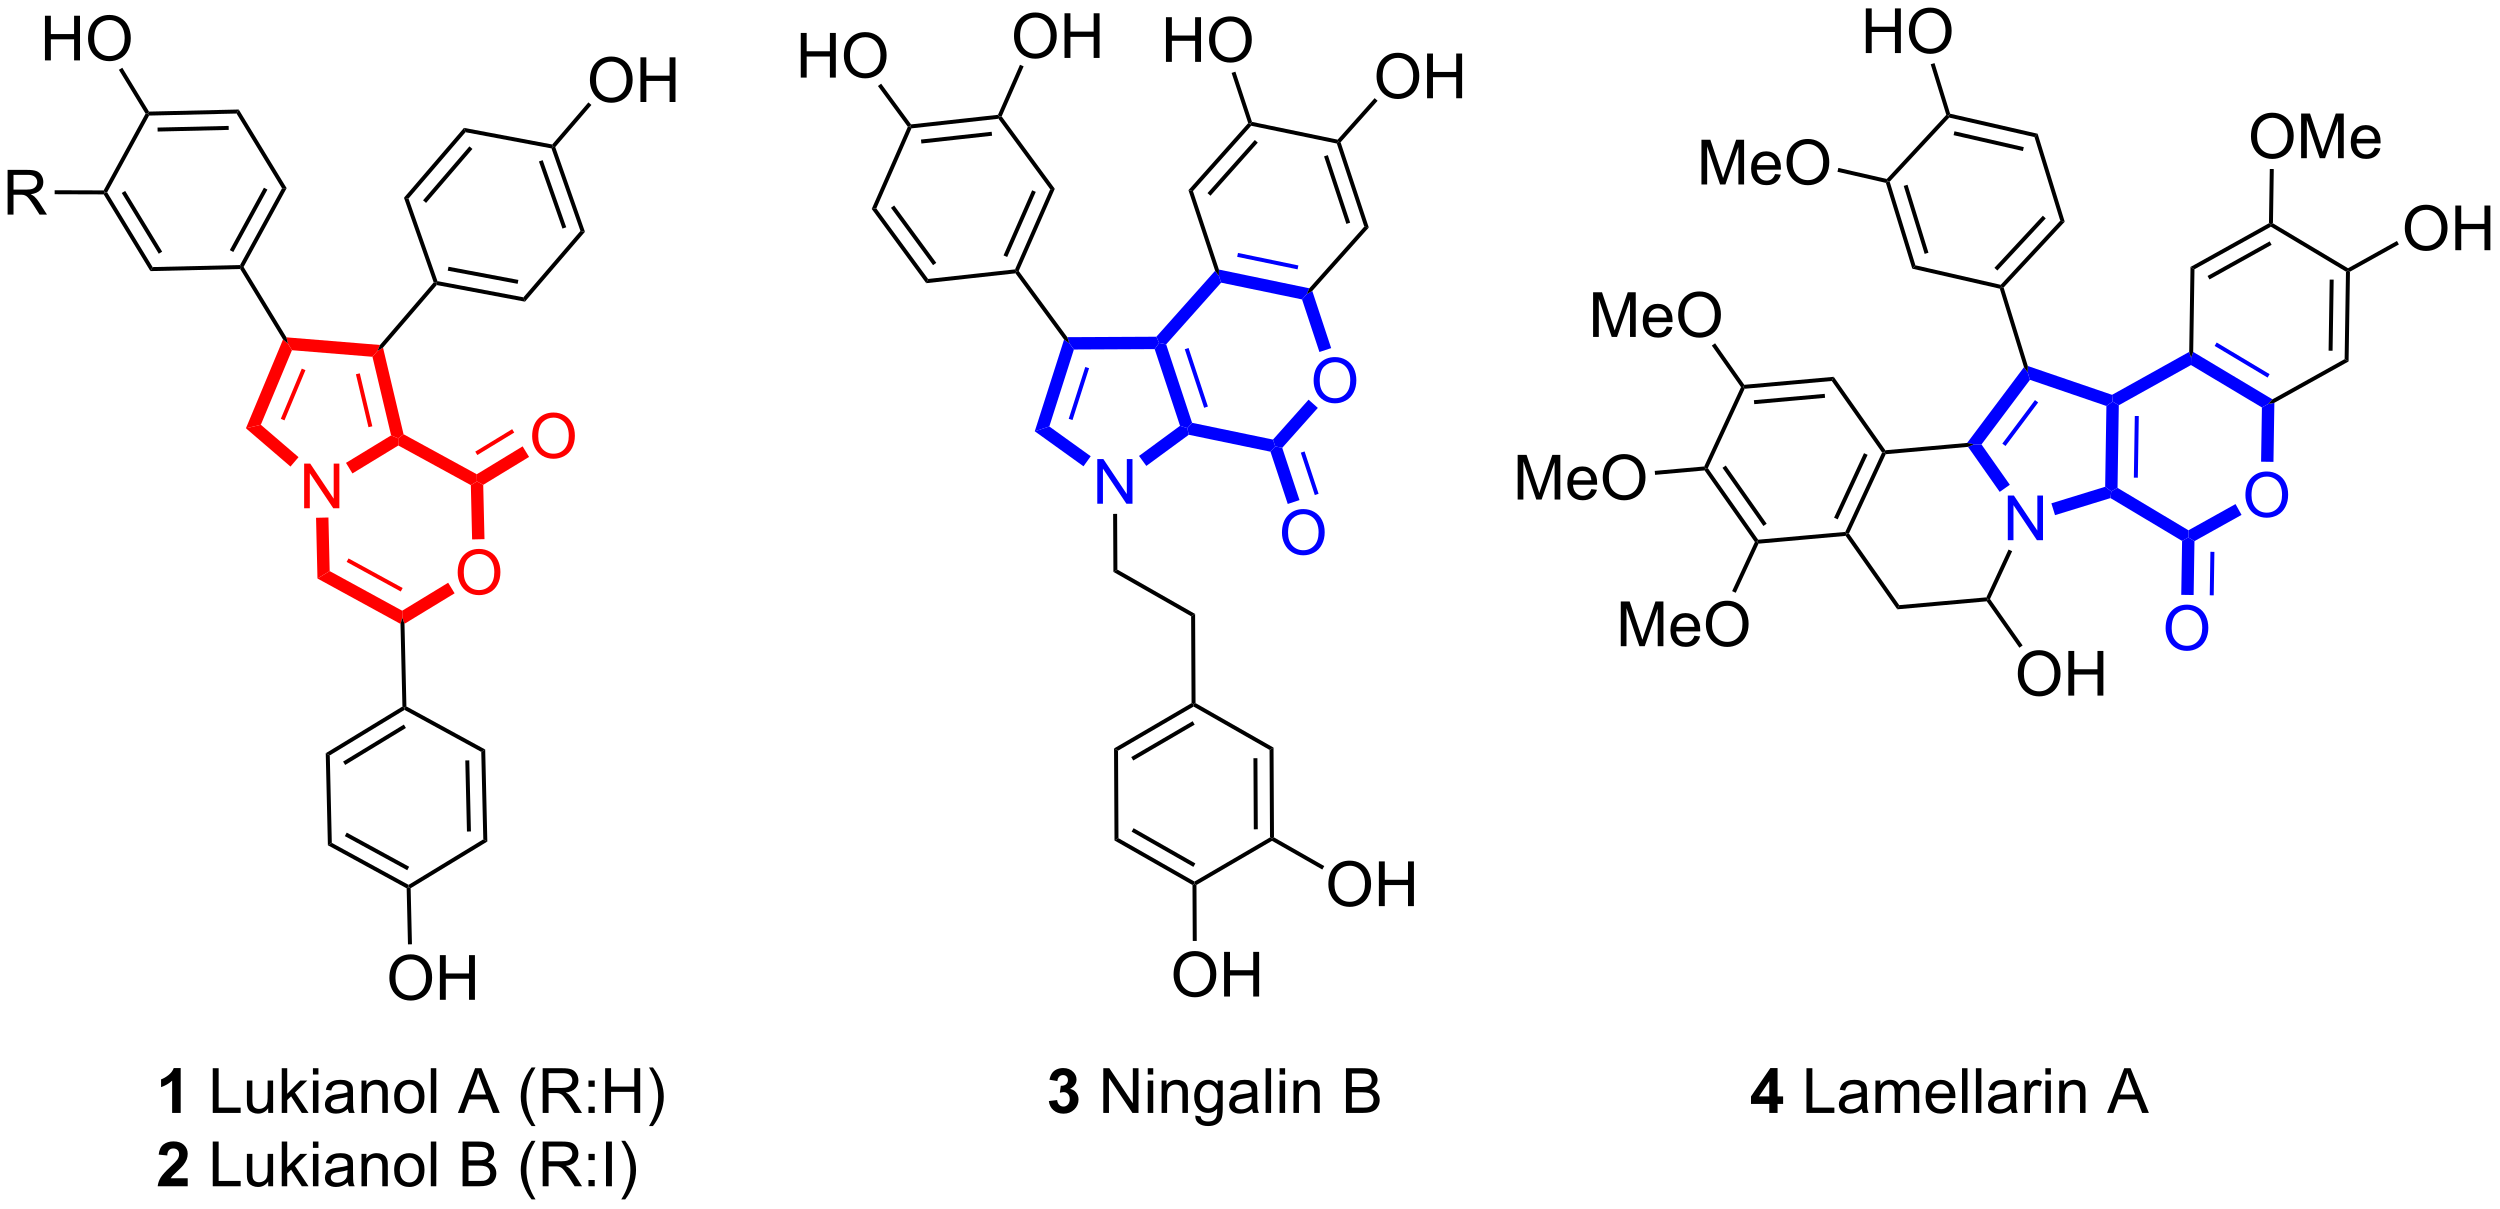 <?xml version="1.0" encoding="UTF-8"?>
<!DOCTYPE svg PUBLIC '-//W3C//DTD SVG 1.0//EN'
          'http://www.w3.org/TR/2001/REC-SVG-20010904/DTD/svg10.dtd'>
<svg stroke-dasharray="none" shape-rendering="auto" xmlns="http://www.w3.org/2000/svg" font-family="'Dialog'" text-rendering="auto" width="879" fill-opacity="1" color-interpolation="auto" color-rendering="auto" preserveAspectRatio="xMidYMid meet" font-size="12px" viewBox="0 0 879 425" fill="black" xmlns:xlink="http://www.w3.org/1999/xlink" stroke="black" image-rendering="auto" stroke-miterlimit="10" stroke-linecap="square" stroke-linejoin="miter" font-style="normal" stroke-width="1" height="425" stroke-dashoffset="0" font-weight="normal" stroke-opacity="1"
><!--Generated by the Batik Graphics2D SVG Generator--><defs id="genericDefs"
  /><g
  ><defs id="defs1"
    ><clipPath clipPathUnits="userSpaceOnUse" id="clipPath1"
      ><path d="M1.281 1.598 L330.626 1.598 L330.626 160.729 L1.281 160.729 L1.281 1.598 Z"
      /></clipPath
      ><clipPath clipPathUnits="userSpaceOnUse" id="clipPath2"
      ><path d="M67.244 202.719 L67.244 357.425 L387.431 357.425 L387.431 202.719 Z"
      /></clipPath
    ></defs
    ><g fill="red" transform="scale(2.667,2.667) translate(-1.281,-1.598) matrix(1.029,0,0,1.029,-67.886,-206.919)" stroke="red"
    ><path d="M106.183 267.762 L106.183 262.035 L106.962 262.035 L109.97 266.53 L109.97 262.035 L110.697 262.035 L110.697 267.762 L109.918 267.762 L106.91 263.262 L106.91 267.762 L106.183 267.762 Z" stroke="none" clip-path="url(#clipPath2)"
    /></g
    ><g fill="red" transform="matrix(2.743,0,0,2.743,-184.445,-556.045)" stroke="red"
    ><path d="M103.522 246.22 L104.154 246.767 L104.664 247.605 L100.674 257.161 L98.765 257.613 ZM105.924 249.963 L103.237 256.399 L103.708 256.596 L106.395 250.16 Z" stroke="none" clip-path="url(#clipPath2)"
    /></g
    ><g fill="red" transform="matrix(2.743,0,0,2.743,-184.445,-556.045)" stroke="red"
    ><path d="M98.765 257.613 L100.674 257.161 L105.508 261.314 L104.474 262.518 Z" stroke="none" clip-path="url(#clipPath2)"
    /></g
    ><g fill="red" transform="matrix(2.743,0,0,2.743,-184.445,-556.045)" stroke="red"
    ><path d="M112.416 263.401 L111.59 262.045 L117.374 258.523 L118.279 258.901 L118.3 259.818 Z" stroke="none" clip-path="url(#clipPath2)"
    /></g
    ><g fill="red" transform="matrix(2.743,0,0,2.743,-184.445,-556.045)" stroke="red"
    ><path d="M118.97 258.374 L118.279 258.901 L117.374 258.523 L114.985 248.447 L115.624 247.703 L116.336 247.266 ZM114.968 257.356 L113.359 250.57 L112.863 250.688 L114.472 257.474 Z" stroke="none" clip-path="url(#clipPath2)"
    /></g
    ><g fill="red" transform="matrix(2.743,0,0,2.743,-184.445,-556.045)" stroke="red"
    ><path d="M115.949 246.933 L115.624 247.703 L114.985 248.447 L104.664 247.605 L104.154 246.767 L103.958 245.955 Z" stroke="none" clip-path="url(#clipPath2)"
    /></g
    ><g fill="red" transform="matrix(2.743,0,0,2.743,-184.445,-556.045)" stroke="red"
    ><path d="M125.909 276.113 Q125.909 274.686 126.674 273.881 Q127.44 273.074 128.651 273.074 Q129.442 273.074 130.078 273.454 Q130.716 273.832 131.049 274.509 Q131.385 275.186 131.385 276.045 Q131.385 276.918 131.034 277.605 Q130.682 278.293 130.036 278.647 Q129.393 279.001 128.646 279.001 Q127.838 279.001 127.2 278.611 Q126.565 278.217 126.237 277.543 Q125.909 276.866 125.909 276.113 ZM126.69 276.123 Q126.69 277.16 127.245 277.756 Q127.802 278.35 128.643 278.35 Q129.497 278.35 130.049 277.748 Q130.604 277.147 130.604 276.043 Q130.604 275.342 130.367 274.822 Q130.13 274.301 129.674 274.014 Q129.221 273.725 128.653 273.725 Q127.849 273.725 127.268 274.28 Q126.69 274.832 126.69 276.123 Z" stroke="none" clip-path="url(#clipPath2)"
    /></g
    ><g fill="red" transform="matrix(2.743,0,0,2.743,-184.445,-556.045)" stroke="red"
    ><path d="M107.753 269.084 L109.34 269.047 L109.5 275.915 L107.935 276.869 Z" stroke="none" clip-path="url(#clipPath2)"
    /></g
    ><g fill="red" transform="matrix(2.743,0,0,2.743,-184.445,-556.045)" stroke="red"
    ><path d="M107.935 276.869 L109.5 275.915 L118.794 280.996 L118.816 281.912 L118.579 282.687 ZM111.673 274.742 L118.609 278.534 L118.854 278.087 L111.917 274.294 Z" stroke="none" clip-path="url(#clipPath2)"
    /></g
    ><g fill="red" transform="matrix(2.743,0,0,2.743,-184.445,-556.045)" stroke="red"
    ><path d="M119.089 282.675 L118.816 281.912 L118.794 280.996 L124.687 277.408 L125.513 278.764 Z" stroke="none" clip-path="url(#clipPath2)"
    /></g
    ><g fill="red" transform="matrix(2.743,0,0,2.743,-184.445,-556.045)" stroke="red"
    ><path d="M129.344 271.822 L127.757 271.859 L127.594 264.898 L128.377 264.422 L129.181 264.861 Z" stroke="none" clip-path="url(#clipPath2)"
    /></g
    ><g fill="red" transform="matrix(2.743,0,0,2.743,-184.445,-556.045)" stroke="red"
    ><path d="M128.356 263.505 L128.377 264.422 L127.594 264.898 L118.3 259.818 L118.279 258.901 L118.97 258.374 Z" stroke="none" clip-path="url(#clipPath2)"
    /></g
    ><g transform="matrix(2.743,0,0,2.743,-184.445,-556.045)"
    ><path d="M103.958 245.955 L104.154 246.767 L103.522 246.22 L98.027 237.196 L98.169 236.937 L98.463 236.93 Z" stroke="none" clip-path="url(#clipPath2)"
    /></g
    ><g transform="matrix(2.743,0,0,2.743,-184.445,-556.045)"
    ><path d="M116.336 247.266 L115.624 247.703 L115.949 246.933 L122.834 238.919 L123.124 238.973 L123.221 239.251 Z" stroke="none" clip-path="url(#clipPath2)"
    /></g
    ><g transform="matrix(2.743,0,0,2.743,-184.445,-556.045)"
    ><path d="M118.579 282.687 L118.816 281.912 L119.089 282.675 L119.336 293.265 L119.084 293.418 L118.826 293.277 Z" stroke="none" clip-path="url(#clipPath2)"
    /></g
    ><g fill="red" transform="matrix(2.743,0,0,2.743,-184.445,-556.045)" stroke="red"
    ><path d="M135.454 258.632 Q135.454 257.205 136.219 256.401 Q136.985 255.593 138.196 255.593 Q138.988 255.593 139.623 255.974 Q140.261 256.351 140.594 257.028 Q140.93 257.705 140.93 258.565 Q140.93 259.437 140.579 260.125 Q140.227 260.812 139.581 261.166 Q138.938 261.521 138.191 261.521 Q137.383 261.521 136.745 261.13 Q136.11 260.737 135.782 260.062 Q135.454 259.385 135.454 258.632 ZM136.235 258.643 Q136.235 259.679 136.79 260.276 Q137.347 260.869 138.188 260.869 Q139.042 260.869 139.594 260.268 Q140.149 259.666 140.149 258.562 Q140.149 257.862 139.912 257.341 Q139.675 256.82 139.219 256.534 Q138.766 256.244 138.199 256.244 Q137.394 256.244 136.813 256.799 Q136.235 257.351 136.235 258.643 Z" stroke="none" clip-path="url(#clipPath2)"
    /></g
    ><g fill="red" transform="matrix(2.743,0,0,2.743,-184.445,-556.045)" stroke="red"
    ><path d="M129.181 264.861 L128.377 264.422 L128.356 263.505 L134.232 259.928 L135.058 261.283 ZM128.426 261.041 L133.157 258.161 L132.891 257.725 L128.161 260.606 Z" stroke="none" clip-path="url(#clipPath2)"
    /></g
    ><g transform="matrix(2.743,0,0,2.743,-184.445,-556.045)"
    ><path d="M118.826 293.277 L119.084 293.418 L119.091 293.712 L109.513 299.544 L108.996 299.262 ZM119.007 295.591 L111.22 300.333 L111.486 300.768 L119.272 296.027 Z" stroke="none" clip-path="url(#clipPath2)"
    /></g
    ><g transform="matrix(2.743,0,0,2.743,-184.445,-556.045)"
    ><path d="M108.996 299.262 L109.513 299.544 L109.774 310.755 L109.271 311.062 Z" stroke="none" clip-path="url(#clipPath2)"
    /></g
    ><g transform="matrix(2.743,0,0,2.743,-184.445,-556.045)"
    ><path d="M109.271 311.062 L109.774 310.755 L119.614 316.135 L119.621 316.429 L119.369 316.582 ZM111.443 309.889 L119.443 314.262 L119.687 313.814 L111.688 309.441 Z" stroke="none" clip-path="url(#clipPath2)"
    /></g
    ><g transform="matrix(2.743,0,0,2.743,-184.445,-556.045)"
    ><path d="M119.879 316.57 L119.621 316.429 L119.614 316.135 L129.192 310.303 L129.709 310.585 Z" stroke="none" clip-path="url(#clipPath2)"
    /></g
    ><g transform="matrix(2.743,0,0,2.743,-184.445,-556.045)"
    ><path d="M129.709 310.585 L129.192 310.303 L128.931 299.091 L129.434 298.785 ZM127.607 309.291 L127.394 300.176 L126.884 300.188 L127.097 309.302 Z" stroke="none" clip-path="url(#clipPath2)"
    /></g
    ><g transform="matrix(2.743,0,0,2.743,-184.445,-556.045)"
    ><path d="M129.434 298.785 L128.931 299.091 L119.091 293.712 L119.084 293.418 L119.336 293.265 Z" stroke="none" clip-path="url(#clipPath2)"
    /></g
    ><g transform="matrix(2.743,0,0,2.743,-184.445,-556.045)"
    ><path d="M98.463 236.93 L98.169 236.937 L98.015 236.686 L103.394 226.846 L103.984 226.832 ZM97.148 235.017 L101.521 227.017 L101.074 226.773 L96.701 234.772 Z" stroke="none" clip-path="url(#clipPath2)"
    /></g
    ><g transform="matrix(2.743,0,0,2.743,-184.445,-556.045)"
    ><path d="M103.984 226.832 L103.394 226.846 L97.562 217.268 L97.845 216.751 Z" stroke="none" clip-path="url(#clipPath2)"
    /></g
    ><g transform="matrix(2.743,0,0,2.743,-184.445,-556.045)"
    ><path d="M97.845 216.751 L97.562 217.268 L86.351 217.529 L86.198 217.278 L86.34 217.019 ZM96.55 218.853 L87.436 219.066 L87.448 219.576 L96.562 219.363 Z" stroke="none" clip-path="url(#clipPath2)"
    /></g
    ><g transform="matrix(2.743,0,0,2.743,-184.445,-556.045)"
    ><path d="M85.904 217.284 L86.198 217.278 L86.351 217.529 L80.972 227.369 L80.678 227.376 L80.527 227.12 Z" stroke="none" clip-path="url(#clipPath2)"
    /></g
    ><g transform="matrix(2.743,0,0,2.743,-184.445,-556.045)"
    ><path d="M80.534 227.631 L80.678 227.376 L80.972 227.369 L86.804 236.947 L86.522 237.464 ZM82.851 227.453 L87.593 235.239 L88.028 234.974 L83.287 227.187 Z" stroke="none" clip-path="url(#clipPath2)"
    /></g
    ><g transform="matrix(2.743,0,0,2.743,-184.445,-556.045)"
    ><path d="M86.522 237.464 L86.804 236.947 L98.015 236.686 L98.169 236.937 L98.027 237.196 Z" stroke="none" clip-path="url(#clipPath2)"
    /></g
    ><g transform="matrix(2.743,0,0,2.743,-184.445,-556.045)"
    ><path d="M123.221 239.251 L123.124 238.973 L123.316 238.75 L134.336 240.825 L134.531 241.381 ZM124.635 237.409 L133.594 239.096 L133.689 238.595 L124.73 236.908 Z" stroke="none" clip-path="url(#clipPath2)"
    /></g
    ><g transform="matrix(2.743,0,0,2.743,-184.445,-556.045)"
    ><path d="M134.531 241.381 L134.336 240.825 L141.643 232.319 L142.222 232.428 Z" stroke="none" clip-path="url(#clipPath2)"
    /></g
    ><g transform="matrix(2.743,0,0,2.743,-184.445,-556.045)"
    ><path d="M142.222 232.428 L141.643 232.319 L137.93 221.737 L138.122 221.513 L138.412 221.568 ZM139.823 231.846 L136.804 223.244 L136.323 223.412 L139.341 232.015 Z" stroke="none" clip-path="url(#clipPath2)"
    /></g
    ><g transform="matrix(2.743,0,0,2.743,-184.445,-556.045)"
    ><path d="M138.025 221.236 L138.122 221.513 L137.93 221.737 L126.91 219.662 L126.715 219.106 Z" stroke="none" clip-path="url(#clipPath2)"
    /></g
    ><g transform="matrix(2.743,0,0,2.743,-184.445,-556.045)"
    ><path d="M126.715 219.106 L126.91 219.662 L119.603 228.168 L119.023 228.059 ZM127.411 221.475 L121.47 228.39 L121.857 228.723 L127.798 221.807 Z" stroke="none" clip-path="url(#clipPath2)"
    /></g
    ><g transform="matrix(2.743,0,0,2.743,-184.445,-556.045)"
    ><path d="M119.023 228.059 L119.603 228.168 L123.316 238.75 L123.124 238.973 L122.834 238.919 Z" stroke="none" clip-path="url(#clipPath2)"
    /></g
    ><g transform="matrix(2.743,0,0,2.743,-184.445,-556.045)"
    ><path d="M73.003 210.457 L73.003 204.73 L73.761 204.73 L73.761 207.082 L76.738 207.082 L76.738 204.73 L77.496 204.73 L77.496 210.457 L76.738 210.457 L76.738 207.756 L73.761 207.756 L73.761 210.457 L73.003 210.457 ZM78.528 207.668 Q78.528 206.241 79.294 205.436 Q80.059 204.629 81.27 204.629 Q82.062 204.629 82.697 205.009 Q83.335 205.387 83.669 206.064 Q84.005 206.741 84.005 207.6 Q84.005 208.472 83.653 209.16 Q83.302 209.847 82.656 210.202 Q82.012 210.556 81.265 210.556 Q80.458 210.556 79.82 210.165 Q79.184 209.772 78.856 209.097 Q78.528 208.42 78.528 207.668 ZM79.309 207.678 Q79.309 208.715 79.864 209.311 Q80.421 209.905 81.262 209.905 Q82.117 209.905 82.669 209.303 Q83.223 208.702 83.223 207.597 Q83.223 206.897 82.986 206.376 Q82.749 205.855 82.294 205.569 Q81.841 205.28 81.273 205.28 Q80.468 205.28 79.887 205.834 Q79.309 206.387 79.309 207.678 Z" stroke="none" clip-path="url(#clipPath2)"
    /></g
    ><g transform="matrix(2.743,0,0,2.743,-184.445,-556.045)"
    ><path d="M86.34 217.019 L86.198 217.278 L85.904 217.284 L82.482 211.665 L82.918 211.4 Z" stroke="none" clip-path="url(#clipPath2)"
    /></g
    ><g transform="matrix(2.743,0,0,2.743,-184.445,-556.045)"
    ><path d="M142.858 213 Q142.858 211.573 143.624 210.768 Q144.39 209.961 145.601 209.961 Q146.392 209.961 147.028 210.341 Q147.666 210.719 147.999 211.396 Q148.335 212.073 148.335 212.932 Q148.335 213.804 147.983 214.492 Q147.632 215.179 146.986 215.534 Q146.343 215.888 145.595 215.888 Q144.788 215.888 144.15 215.497 Q143.515 215.104 143.186 214.429 Q142.858 213.752 142.858 213 ZM143.64 213.01 Q143.64 214.047 144.194 214.643 Q144.752 215.237 145.593 215.237 Q146.447 215.237 146.999 214.635 Q147.554 214.034 147.554 212.929 Q147.554 212.229 147.317 211.708 Q147.08 211.187 146.624 210.901 Q146.171 210.612 145.603 210.612 Q144.798 210.612 144.218 211.167 Q143.64 211.719 143.64 213.01 ZM149.334 215.789 L149.334 210.062 L150.091 210.062 L150.091 212.414 L153.068 212.414 L153.068 210.062 L153.826 210.062 L153.826 215.789 L153.068 215.789 L153.068 213.088 L150.091 213.088 L150.091 215.789 L149.334 215.789 Z" stroke="none" clip-path="url(#clipPath2)"
    /></g
    ><g transform="matrix(2.743,0,0,2.743,-184.445,-556.045)"
    ><path d="M138.412 221.568 L138.122 221.513 L138.025 221.236 L142.661 215.838 L143.048 216.17 Z" stroke="none" clip-path="url(#clipPath2)"
    /></g
    ><g transform="matrix(2.743,0,0,2.743,-184.445,-556.045)"
    ><path d="M117.151 328.08 Q117.151 326.653 117.917 325.849 Q118.683 325.041 119.893 325.041 Q120.685 325.041 121.32 325.422 Q121.959 325.799 122.292 326.476 Q122.628 327.153 122.628 328.013 Q122.628 328.885 122.276 329.573 Q121.925 330.26 121.279 330.614 Q120.636 330.969 119.888 330.969 Q119.081 330.969 118.443 330.578 Q117.808 330.185 117.479 329.51 Q117.151 328.833 117.151 328.08 ZM117.933 328.091 Q117.933 329.127 118.487 329.724 Q119.044 330.317 119.886 330.317 Q120.74 330.317 121.292 329.716 Q121.847 329.114 121.847 328.01 Q121.847 327.31 121.61 326.789 Q121.373 326.268 120.917 325.982 Q120.464 325.692 119.896 325.692 Q119.091 325.692 118.511 326.247 Q117.933 326.799 117.933 328.091 ZM123.626 330.87 L123.626 325.143 L124.384 325.143 L124.384 327.495 L127.361 327.495 L127.361 325.143 L128.119 325.143 L128.119 330.87 L127.361 330.87 L127.361 328.169 L124.384 328.169 L124.384 330.87 L123.626 330.87 Z" stroke="none" clip-path="url(#clipPath2)"
    /></g
    ><g transform="matrix(2.743,0,0,2.743,-184.445,-556.045)"
    ><path d="M119.369 316.582 L119.621 316.429 L119.879 316.57 L120.047 323.753 L119.537 323.765 Z" stroke="none" clip-path="url(#clipPath2)"
    /></g
    ><g transform="matrix(2.743,0,0,2.743,-184.445,-556.045)"
    ><path d="M68.216 230.219 L68.216 224.492 L70.755 224.492 Q71.521 224.492 71.919 224.646 Q72.318 224.799 72.555 225.19 Q72.794 225.581 72.794 226.054 Q72.794 226.664 72.398 227.083 Q72.005 227.5 71.18 227.612 Q71.482 227.758 71.638 227.898 Q71.969 228.203 72.266 228.659 L73.263 230.219 L72.31 230.219 L71.552 229.026 Q71.219 228.51 71.002 228.237 Q70.789 227.963 70.62 227.854 Q70.45 227.745 70.273 227.703 Q70.146 227.674 69.851 227.674 L68.974 227.674 L68.974 230.219 L68.216 230.219 ZM68.974 227.018 L70.601 227.018 Q71.122 227.018 71.414 226.911 Q71.708 226.804 71.859 226.568 Q72.013 226.331 72.013 226.054 Q72.013 225.648 71.716 225.388 Q71.422 225.125 70.786 225.125 L68.974 225.125 L68.974 227.018 Z" stroke="none" clip-path="url(#clipPath2)"
    /></g
    ><g transform="matrix(2.743,0,0,2.743,-184.445,-556.045)"
    ><path d="M80.527 227.12 L80.678 227.376 L80.534 227.631 L74.247 227.61 L74.249 227.1 Z" stroke="none" clip-path="url(#clipPath2)"
    /></g
    ><g transform="matrix(2.743,0,0,2.743,-184.445,-556.045)"
    ><path d="M90.402 345.368 L89.306 345.368 L89.306 341.23 Q88.704 341.793 87.887 342.063 L87.887 341.066 Q88.316 340.925 88.819 340.535 Q89.324 340.141 89.512 339.618 L90.402 339.618 L90.402 345.368 Z" stroke="none" clip-path="url(#clipPath2)"
    /></g
    ><g transform="matrix(2.743,0,0,2.743,-184.445,-556.045)"
    ><path d="M94.512 345.368 L94.512 339.641 L95.269 339.641 L95.269 344.691 L98.09 344.691 L98.09 345.368 L94.512 345.368 ZM101.622 345.368 L101.622 344.759 Q101.138 345.462 100.305 345.462 Q99.937 345.462 99.62 345.321 Q99.302 345.18 99.146 344.967 Q98.992 344.753 98.93 344.446 Q98.888 344.238 98.888 343.79 L98.888 341.22 L99.591 341.22 L99.591 343.519 Q99.591 344.071 99.633 344.261 Q99.7 344.54 99.914 344.699 Q100.13 344.855 100.445 344.855 Q100.763 344.855 101.039 344.693 Q101.318 344.532 101.432 344.253 Q101.547 343.972 101.547 343.441 L101.547 341.22 L102.25 341.22 L102.25 345.368 L101.622 345.368 ZM103.355 345.368 L103.355 339.641 L104.058 339.641 L104.058 342.907 L105.723 341.22 L106.634 341.22 L105.048 342.759 L106.793 345.368 L105.926 345.368 L104.556 343.246 L104.058 343.722 L104.058 345.368 L103.355 345.368 ZM107.355 340.449 L107.355 339.641 L108.058 339.641 L108.058 340.449 L107.355 340.449 ZM107.355 345.368 L107.355 341.22 L108.058 341.22 L108.058 345.368 L107.355 345.368 ZM111.836 344.855 Q111.445 345.188 111.083 345.326 Q110.724 345.462 110.31 345.462 Q109.625 345.462 109.258 345.128 Q108.891 344.793 108.891 344.274 Q108.891 343.97 109.029 343.717 Q109.169 343.464 109.393 343.313 Q109.617 343.16 109.898 343.082 Q110.107 343.027 110.523 342.977 Q111.375 342.876 111.779 342.735 Q111.781 342.589 111.781 342.55 Q111.781 342.121 111.583 341.946 Q111.312 341.707 110.781 341.707 Q110.286 341.707 110.049 341.881 Q109.812 342.055 109.7 342.496 L109.013 342.402 Q109.107 341.962 109.32 341.691 Q109.536 341.418 109.943 341.272 Q110.349 341.126 110.883 341.126 Q111.414 341.126 111.745 341.251 Q112.078 341.376 112.234 341.566 Q112.391 341.753 112.453 342.043 Q112.49 342.222 112.49 342.691 L112.49 343.628 Q112.49 344.61 112.534 344.871 Q112.578 345.128 112.711 345.368 L111.977 345.368 Q111.867 345.149 111.836 344.855 ZM111.779 343.285 Q111.396 343.441 110.63 343.55 Q110.195 343.613 110.016 343.691 Q109.836 343.769 109.737 343.92 Q109.641 344.071 109.641 344.253 Q109.641 344.535 109.854 344.722 Q110.068 344.91 110.477 344.91 Q110.883 344.91 111.198 344.733 Q111.516 344.555 111.664 344.246 Q111.779 344.009 111.779 343.543 L111.779 343.285 ZM113.579 345.368 L113.579 341.22 L114.212 341.22 L114.212 341.808 Q114.668 341.126 115.532 341.126 Q115.907 341.126 116.22 341.261 Q116.535 341.394 116.691 341.613 Q116.848 341.832 116.91 342.134 Q116.949 342.329 116.949 342.816 L116.949 345.368 L116.246 345.368 L116.246 342.845 Q116.246 342.415 116.163 342.201 Q116.082 341.988 115.874 341.863 Q115.665 341.735 115.384 341.735 Q114.933 341.735 114.608 342.022 Q114.282 342.305 114.282 343.102 L114.282 345.368 L113.579 345.368 ZM117.766 343.293 Q117.766 342.141 118.406 341.587 Q118.943 341.126 119.711 341.126 Q120.568 341.126 121.109 341.686 Q121.654 342.246 121.654 343.235 Q121.654 344.035 121.411 344.496 Q121.172 344.954 120.713 345.209 Q120.255 345.462 119.711 345.462 Q118.841 345.462 118.302 344.904 Q117.766 344.345 117.766 343.293 ZM118.49 343.293 Q118.49 344.089 118.836 344.488 Q119.185 344.884 119.711 344.884 Q120.234 344.884 120.581 344.485 Q120.93 344.087 120.93 343.269 Q120.93 342.501 120.581 342.105 Q120.232 341.707 119.711 341.707 Q119.185 341.707 118.836 342.102 Q118.49 342.496 118.49 343.293 ZM122.462 345.368 L122.462 339.641 L123.165 339.641 L123.165 345.368 L122.462 345.368 ZM125.936 345.368 L128.137 339.641 L128.954 339.641 L131.298 345.368 L130.434 345.368 L129.767 343.634 L127.371 343.634 L126.743 345.368 L125.936 345.368 ZM127.59 343.016 L129.532 343.016 L128.934 341.43 Q128.66 340.707 128.527 340.243 Q128.418 340.793 128.22 341.337 L127.59 343.016 ZM135.38 347.053 Q134.797 346.318 134.393 345.334 Q133.992 344.347 133.992 343.293 Q133.992 342.363 134.294 341.511 Q134.646 340.524 135.38 339.543 L135.883 339.543 Q135.411 340.355 135.258 340.704 Q135.021 341.243 134.883 341.829 Q134.716 342.558 134.716 343.298 Q134.716 345.175 135.883 347.053 L135.38 347.053 ZM136.802 345.368 L136.802 339.641 L139.341 339.641 Q140.107 339.641 140.505 339.795 Q140.904 339.949 141.141 340.339 Q141.38 340.73 141.38 341.204 Q141.38 341.813 140.984 342.233 Q140.591 342.649 139.766 342.761 Q140.068 342.907 140.224 343.048 Q140.555 343.352 140.851 343.808 L141.849 345.368 L140.896 345.368 L140.138 344.175 Q139.805 343.66 139.589 343.386 Q139.375 343.113 139.206 343.003 Q139.036 342.894 138.859 342.852 Q138.732 342.824 138.437 342.824 L137.56 342.824 L137.56 345.368 L136.802 345.368 ZM137.56 342.168 L139.187 342.168 Q139.708 342.168 140 342.061 Q140.294 341.954 140.445 341.717 Q140.599 341.48 140.599 341.204 Q140.599 340.798 140.302 340.537 Q140.008 340.274 139.372 340.274 L137.56 340.274 L137.56 342.168 ZM142.673 342.019 L142.673 341.22 L143.473 341.22 L143.473 342.019 L142.673 342.019 ZM142.673 345.368 L142.673 344.566 L143.473 344.566 L143.473 345.368 L142.673 345.368 ZM144.812 345.368 L144.812 339.641 L145.57 339.641 L145.57 341.993 L148.547 341.993 L148.547 339.641 L149.305 339.641 L149.305 345.368 L148.547 345.368 L148.547 342.668 L145.57 342.668 L145.57 345.368 L144.812 345.368 ZM150.939 347.053 L150.434 347.053 Q151.603 345.175 151.603 343.298 Q151.603 342.563 151.434 341.839 Q151.301 341.253 151.064 340.714 Q150.91 340.363 150.434 339.543 L150.939 339.543 Q151.673 340.524 152.025 341.511 Q152.324 342.363 152.324 343.293 Q152.324 344.347 151.921 345.334 Q151.517 346.318 150.939 347.053 Z" stroke="none" clip-path="url(#clipPath2)"
    /></g
    ><g transform="matrix(2.743,0,0,2.743,-184.445,-556.045)"
    ><path d="M91.301 353.747 L91.301 354.768 L87.454 354.768 Q87.517 354.19 87.829 353.672 Q88.142 353.153 89.064 352.299 Q89.806 351.606 89.972 351.362 Q90.199 351.021 90.199 350.69 Q90.199 350.323 90.001 350.125 Q89.806 349.927 89.457 349.927 Q89.113 349.927 88.91 350.135 Q88.707 350.341 88.676 350.823 L87.582 350.713 Q87.681 349.807 88.197 349.414 Q88.712 349.018 89.486 349.018 Q90.332 349.018 90.816 349.476 Q91.301 349.932 91.301 350.612 Q91.301 350.997 91.163 351.349 Q91.025 351.698 90.722 352.08 Q90.525 352.333 90.004 352.81 Q89.486 353.286 89.345 353.442 Q89.207 353.599 89.121 353.747 L91.301 353.747 Z" stroke="none" clip-path="url(#clipPath2)"
    /></g
    ><g transform="matrix(2.743,0,0,2.743,-184.445,-556.045)"
    ><path d="M94.512 354.768 L94.512 349.041 L95.269 349.041 L95.269 354.091 L98.09 354.091 L98.09 354.768 L94.512 354.768 ZM101.622 354.768 L101.622 354.159 Q101.138 354.862 100.305 354.862 Q99.937 354.862 99.62 354.721 Q99.302 354.58 99.146 354.367 Q98.992 354.153 98.93 353.846 Q98.888 353.638 98.888 353.19 L98.888 350.62 L99.591 350.62 L99.591 352.919 Q99.591 353.471 99.633 353.661 Q99.7 353.94 99.914 354.099 Q100.13 354.255 100.445 354.255 Q100.763 354.255 101.039 354.094 Q101.318 353.932 101.432 353.653 Q101.547 353.372 101.547 352.841 L101.547 350.62 L102.25 350.62 L102.25 354.768 L101.622 354.768 ZM103.355 354.768 L103.355 349.041 L104.058 349.041 L104.058 352.307 L105.723 350.62 L106.634 350.62 L105.048 352.159 L106.793 354.768 L105.926 354.768 L104.556 352.646 L104.058 353.122 L104.058 354.768 L103.355 354.768 ZM107.355 349.849 L107.355 349.041 L108.058 349.041 L108.058 349.849 L107.355 349.849 ZM107.355 354.768 L107.355 350.62 L108.058 350.62 L108.058 354.768 L107.355 354.768 ZM111.836 354.255 Q111.445 354.588 111.083 354.726 Q110.724 354.862 110.31 354.862 Q109.625 354.862 109.258 354.528 Q108.891 354.192 108.891 353.674 Q108.891 353.37 109.029 353.117 Q109.169 352.864 109.393 352.713 Q109.617 352.56 109.898 352.481 Q110.107 352.427 110.523 352.377 Q111.375 352.276 111.779 352.135 Q111.781 351.989 111.781 351.95 Q111.781 351.521 111.583 351.346 Q111.312 351.106 110.781 351.106 Q110.286 351.106 110.049 351.281 Q109.812 351.455 109.7 351.896 L109.013 351.802 Q109.107 351.362 109.32 351.091 Q109.536 350.817 109.943 350.672 Q110.349 350.526 110.883 350.526 Q111.414 350.526 111.745 350.651 Q112.078 350.776 112.234 350.966 Q112.391 351.153 112.453 351.442 Q112.49 351.622 112.49 352.091 L112.49 353.028 Q112.49 354.01 112.534 354.271 Q112.578 354.528 112.711 354.768 L111.977 354.768 Q111.867 354.549 111.836 354.255 ZM111.779 352.685 Q111.396 352.841 110.63 352.95 Q110.195 353.013 110.016 353.091 Q109.836 353.169 109.737 353.32 Q109.641 353.471 109.641 353.653 Q109.641 353.935 109.854 354.122 Q110.068 354.31 110.477 354.31 Q110.883 354.31 111.198 354.133 Q111.516 353.955 111.664 353.646 Q111.779 353.409 111.779 352.942 L111.779 352.685 ZM113.579 354.768 L113.579 350.62 L114.212 350.62 L114.212 351.208 Q114.668 350.526 115.532 350.526 Q115.907 350.526 116.22 350.661 Q116.535 350.794 116.691 351.013 Q116.848 351.231 116.91 351.534 Q116.949 351.729 116.949 352.216 L116.949 354.768 L116.246 354.768 L116.246 352.245 Q116.246 351.815 116.163 351.601 Q116.082 351.388 115.874 351.263 Q115.665 351.135 115.384 351.135 Q114.933 351.135 114.608 351.422 Q114.282 351.705 114.282 352.502 L114.282 354.768 L113.579 354.768 ZM117.766 352.692 Q117.766 351.541 118.406 350.987 Q118.943 350.526 119.711 350.526 Q120.568 350.526 121.109 351.086 Q121.654 351.646 121.654 352.635 Q121.654 353.435 121.411 353.896 Q121.172 354.354 120.713 354.609 Q120.255 354.862 119.711 354.862 Q118.841 354.862 118.302 354.305 Q117.766 353.745 117.766 352.692 ZM118.49 352.692 Q118.49 353.489 118.836 353.888 Q119.185 354.284 119.711 354.284 Q120.234 354.284 120.581 353.885 Q120.93 353.487 120.93 352.669 Q120.93 351.901 120.581 351.505 Q120.232 351.106 119.711 351.106 Q119.185 351.106 118.836 351.502 Q118.49 351.896 118.49 352.692 ZM122.462 354.768 L122.462 349.041 L123.165 349.041 L123.165 354.768 L122.462 354.768 ZM126.535 354.768 L126.535 349.041 L128.684 349.041 Q129.34 349.041 129.736 349.216 Q130.134 349.388 130.358 349.75 Q130.582 350.112 130.582 350.505 Q130.582 350.872 130.381 351.198 Q130.184 351.521 129.782 351.721 Q130.301 351.872 130.579 352.239 Q130.861 352.606 130.861 353.106 Q130.861 353.51 130.689 353.856 Q130.519 354.2 130.269 354.388 Q130.019 354.575 129.642 354.672 Q129.267 354.768 128.72 354.768 L126.535 354.768 ZM127.293 351.448 L128.532 351.448 Q129.035 351.448 129.254 351.38 Q129.543 351.294 129.689 351.096 Q129.837 350.896 129.837 350.596 Q129.837 350.31 129.699 350.094 Q129.564 349.877 129.309 349.797 Q129.056 349.716 128.439 349.716 L127.293 349.716 L127.293 351.448 ZM127.293 354.091 L128.72 354.091 Q129.087 354.091 129.236 354.065 Q129.496 354.018 129.671 353.909 Q129.848 353.799 129.959 353.591 Q130.074 353.38 130.074 353.106 Q130.074 352.786 129.91 352.552 Q129.746 352.315 129.454 352.219 Q129.165 352.122 128.618 352.122 L127.293 352.122 L127.293 354.091 ZM135.38 356.453 Q134.797 355.719 134.393 354.734 Q133.992 353.747 133.992 352.692 Q133.992 351.763 134.294 350.911 Q134.646 349.924 135.38 348.942 L135.883 348.942 Q135.411 349.755 135.258 350.104 Q135.021 350.643 134.883 351.229 Q134.716 351.958 134.716 352.698 Q134.716 354.575 135.883 356.453 L135.38 356.453 ZM136.802 354.768 L136.802 349.041 L139.341 349.041 Q140.107 349.041 140.505 349.195 Q140.904 349.349 141.141 349.739 Q141.38 350.13 141.38 350.604 Q141.38 351.213 140.984 351.633 Q140.591 352.049 139.766 352.161 Q140.068 352.307 140.224 352.448 Q140.555 352.752 140.851 353.208 L141.849 354.768 L140.896 354.768 L140.138 353.575 Q139.805 353.06 139.589 352.786 Q139.375 352.513 139.206 352.403 Q139.036 352.294 138.859 352.252 Q138.732 352.224 138.437 352.224 L137.56 352.224 L137.56 354.768 L136.802 354.768 ZM137.56 351.567 L139.187 351.567 Q139.708 351.567 140 351.461 Q140.294 351.354 140.445 351.117 Q140.599 350.88 140.599 350.604 Q140.599 350.198 140.302 349.937 Q140.008 349.674 139.372 349.674 L137.56 349.674 L137.56 351.567 ZM142.673 351.419 L142.673 350.62 L143.473 350.62 L143.473 351.419 L142.673 351.419 ZM142.673 354.768 L142.673 353.966 L143.473 353.966 L143.473 354.768 L142.673 354.768 ZM144.919 354.768 L144.919 349.041 L145.677 349.041 L145.677 354.768 L144.919 354.768 ZM147.384 356.453 L146.879 356.453 Q148.048 354.575 148.048 352.698 Q148.048 351.963 147.879 351.239 Q147.746 350.653 147.509 350.114 Q147.355 349.763 146.879 348.942 L147.384 348.942 Q148.118 349.924 148.47 350.911 Q148.769 351.763 148.769 352.692 Q148.769 353.747 148.366 354.734 Q147.962 355.719 147.384 356.453 Z" stroke="none" clip-path="url(#clipPath2)"
    /></g
    ><g fill="blue" transform="matrix(2.743,0,0,2.743,-184.445,-556.045)" stroke="blue"
    ><path d="M207.892 267.281 L207.892 261.555 L208.67 261.555 L211.678 266.05 L211.678 261.555 L212.405 261.555 L212.405 267.281 L211.626 267.281 L208.618 262.781 L208.618 267.281 L207.892 267.281 Z" stroke="none" clip-path="url(#clipPath2)"
    /></g
    ><g fill="blue" transform="matrix(2.743,0,0,2.743,-184.445,-556.045)" stroke="blue"
    ><path d="M203.637 246.235 L204.314 246.726 L204.894 247.516 L201.744 257.381 L199.881 257.997 ZM206.353 249.757 L204.232 256.401 L204.718 256.556 L206.84 249.912 Z" stroke="none" clip-path="url(#clipPath2)"
    /></g
    ><g fill="blue" transform="matrix(2.743,0,0,2.743,-184.445,-556.045)" stroke="blue"
    ><path d="M199.881 257.997 L201.744 257.381 L207.051 261.196 L206.125 262.485 Z" stroke="none" clip-path="url(#clipPath2)"
    /></g
    ><g fill="blue" transform="matrix(2.743,0,0,2.743,-184.445,-556.045)" stroke="blue"
    ><path d="M214.181 262.437 L213.242 261.157 L218.499 257.296 L219.434 257.595 L219.619 258.444 Z" stroke="none" clip-path="url(#clipPath2)"
    /></g
    ><g fill="blue" transform="matrix(2.743,0,0,2.743,-184.445,-556.045)" stroke="blue"
    ><path d="M220.044 256.911 L219.434 257.595 L218.499 257.296 L215.25 247.464 L215.822 246.667 L216.72 246.853 ZM222.073 254.825 L219.593 247.319 L219.108 247.479 L221.589 254.985 Z" stroke="none" clip-path="url(#clipPath2)"
    /></g
    ><g fill="blue" transform="matrix(2.743,0,0,2.743,-184.445,-556.045)" stroke="blue"
    ><path d="M215.465 245.876 L215.822 246.667 L215.25 247.464 L204.894 247.516 L204.314 246.726 L204.048 245.933 Z" stroke="none" clip-path="url(#clipPath2)"
    /></g
    ><g fill="blue" transform="matrix(2.743,0,0,2.743,-184.445,-556.045)" stroke="blue"
    ><path d="M235.624 251.525 Q235.624 250.098 236.389 249.293 Q237.155 248.486 238.366 248.486 Q239.157 248.486 239.793 248.866 Q240.431 249.244 240.764 249.921 Q241.1 250.598 241.1 251.458 Q241.1 252.33 240.749 253.017 Q240.397 253.705 239.751 254.059 Q239.108 254.413 238.361 254.413 Q237.553 254.413 236.915 254.023 Q236.28 253.629 235.952 252.955 Q235.624 252.278 235.624 251.525 ZM236.405 251.536 Q236.405 252.572 236.959 253.168 Q237.517 253.762 238.358 253.762 Q239.212 253.762 239.764 253.161 Q240.319 252.559 240.319 251.455 Q240.319 250.754 240.082 250.234 Q239.845 249.713 239.389 249.426 Q238.936 249.137 238.368 249.137 Q237.564 249.137 236.983 249.692 Q236.405 250.244 236.405 251.536 Z" stroke="none" clip-path="url(#clipPath2)"
    /></g
    ><g fill="blue" transform="matrix(2.743,0,0,2.743,-184.445,-556.045)" stroke="blue"
    ><path d="M219.619 258.444 L219.434 257.595 L220.044 256.911 L230.415 259.06 L230.703 259.931 L230.093 260.615 Z" stroke="none" clip-path="url(#clipPath2)"
    /></g
    ><g fill="blue" transform="matrix(2.743,0,0,2.743,-184.445,-556.045)" stroke="blue"
    ><path d="M231.6 260.117 L230.703 259.931 L230.415 259.06 L234.976 253.944 L236.161 255 Z" stroke="none" clip-path="url(#clipPath2)"
    /></g
    ><g fill="blue" transform="matrix(2.743,0,0,2.743,-184.445,-556.045)" stroke="blue"
    ><path d="M237.873 247.336 L236.366 247.834 L234.139 241.096 L234.749 240.412 L235.451 240.008 Z" stroke="none" clip-path="url(#clipPath2)"
    /></g
    ><g fill="blue" transform="matrix(2.743,0,0,2.743,-184.445,-556.045)" stroke="blue"
    ><path d="M235.07 239.668 L234.749 240.412 L234.139 241.096 L223.767 238.946 L223.48 238.076 L223.481 237.266 ZM233.67 236.741 L225.929 235.137 L225.825 235.636 L233.566 237.241 Z" stroke="none" clip-path="url(#clipPath2)"
    /></g
    ><g fill="blue" transform="matrix(2.743,0,0,2.743,-184.445,-556.045)" stroke="blue"
    ><path d="M222.996 237.426 L223.48 238.076 L223.767 238.946 L216.72 246.853 L215.822 246.667 L215.465 245.876 Z" stroke="none" clip-path="url(#clipPath2)"
    /></g
    ><g transform="matrix(2.743,0,0,2.743,-184.445,-556.045)"
    ><path d="M235.451 240.008 L234.749 240.412 L235.07 239.668 L242.118 231.761 L242.695 231.88 Z" stroke="none" clip-path="url(#clipPath2)"
    /></g
    ><g transform="matrix(2.743,0,0,2.743,-184.445,-556.045)"
    ><path d="M242.695 231.88 L242.118 231.761 L238.599 221.113 L238.795 220.893 L239.083 220.953 ZM240.306 231.255 L237.445 222.599 L236.961 222.759 L239.822 231.415 Z" stroke="none" clip-path="url(#clipPath2)"
    /></g
    ><g transform="matrix(2.743,0,0,2.743,-184.445,-556.045)"
    ><path d="M238.702 220.614 L238.795 220.893 L238.599 221.113 L227.618 218.837 L227.526 218.557 L227.722 218.338 Z" stroke="none" clip-path="url(#clipPath2)"
    /></g
    ><g transform="matrix(2.743,0,0,2.743,-184.445,-556.045)"
    ><path d="M227.237 218.498 L227.526 218.557 L227.618 218.837 L220.157 227.209 L219.58 227.089 ZM228.086 220.659 L222.02 227.465 L222.401 227.804 L228.467 220.998 Z" stroke="none" clip-path="url(#clipPath2)"
    /></g
    ><g transform="matrix(2.743,0,0,2.743,-184.445,-556.045)"
    ><path d="M219.58 227.089 L220.157 227.209 L223.481 237.266 L223.48 238.076 L222.996 237.426 Z" stroke="none" clip-path="url(#clipPath2)"
    /></g
    ><g transform="matrix(2.743,0,0,2.743,-184.445,-556.045)"
    ><path d="M204.048 245.933 L204.314 246.726 L203.637 246.235 L197.407 237.751 L197.526 237.481 L197.819 237.449 Z" stroke="none" clip-path="url(#clipPath2)"
    /></g
    ><g transform="matrix(2.743,0,0,2.743,-184.445,-556.045)"
    ><path d="M209.923 268.587 L210.434 268.584 L210.47 275.726 L209.961 276.024 Z" stroke="none" clip-path="url(#clipPath2)"
    /></g
    ><g transform="matrix(2.743,0,0,2.743,-184.445,-556.045)"
    ><path d="M209.961 276.024 L210.47 275.726 L220.431 281.41 L219.922 281.708 Z" stroke="none" clip-path="url(#clipPath2)"
    /></g
    ><g transform="matrix(2.743,0,0,2.743,-184.445,-556.045)"
    ><path d="M219.922 281.708 L220.431 281.41 L220.488 292.839 L220.234 292.988 L219.978 292.842 Z" stroke="none" clip-path="url(#clipPath2)"
    /></g
    ><g transform="matrix(2.743,0,0,2.743,-184.445,-556.045)"
    ><path d="M219.978 292.842 L220.234 292.988 L220.236 293.282 L210.552 298.938 L210.041 298.646 ZM220.117 295.159 L212.245 299.757 L212.503 300.198 L220.375 295.6 Z" stroke="none" clip-path="url(#clipPath2)"
    /></g
    ><g transform="matrix(2.743,0,0,2.743,-184.445,-556.045)"
    ><path d="M210.041 298.646 L210.552 298.938 L210.609 310.152 L210.1 310.449 Z" stroke="none" clip-path="url(#clipPath2)"
    /></g
    ><g transform="matrix(2.743,0,0,2.743,-184.445,-556.045)"
    ><path d="M210.1 310.449 L210.609 310.152 L220.349 315.71 L220.35 316.005 L220.096 316.153 ZM212.293 309.316 L220.212 313.834 L220.464 313.391 L212.546 308.873 Z" stroke="none" clip-path="url(#clipPath2)"
    /></g
    ><g transform="matrix(2.743,0,0,2.743,-184.445,-556.045)"
    ><path d="M220.606 316.151 L220.35 316.005 L220.349 315.71 L230.032 310.054 L230.288 310.2 L230.289 310.495 Z" stroke="none" clip-path="url(#clipPath2)"
    /></g
    ><g transform="matrix(2.743,0,0,2.743,-184.445,-556.045)"
    ><path d="M230.542 310.051 L230.288 310.2 L230.032 310.054 L229.975 298.84 L230.484 298.543 ZM228.465 309.013 L228.419 299.897 L227.909 299.899 L227.955 309.016 Z" stroke="none" clip-path="url(#clipPath2)"
    /></g
    ><g transform="matrix(2.743,0,0,2.743,-184.445,-556.045)"
    ><path d="M230.484 298.543 L229.975 298.84 L220.236 293.282 L220.234 292.988 L220.488 292.839 Z" stroke="none" clip-path="url(#clipPath2)"
    /></g
    ><g transform="matrix(2.743,0,0,2.743,-184.445,-556.045)"
    ><path d="M217.671 327.659 Q217.671 326.232 218.437 325.427 Q219.202 324.62 220.413 324.62 Q221.205 324.62 221.84 325 Q222.478 325.378 222.812 326.055 Q223.148 326.732 223.148 327.591 Q223.148 328.464 222.796 329.151 Q222.445 329.839 221.799 330.193 Q221.155 330.547 220.408 330.547 Q219.601 330.547 218.963 330.157 Q218.327 329.763 217.999 329.089 Q217.671 328.412 217.671 327.659 ZM218.452 327.67 Q218.452 328.706 219.007 329.302 Q219.564 329.896 220.405 329.896 Q221.26 329.896 221.812 329.295 Q222.366 328.693 222.366 327.589 Q222.366 326.888 222.13 326.368 Q221.893 325.847 221.437 325.56 Q220.984 325.271 220.416 325.271 Q219.611 325.271 219.03 325.826 Q218.452 326.378 218.452 327.67 ZM224.146 330.448 L224.146 324.722 L224.904 324.722 L224.904 327.073 L227.881 327.073 L227.881 324.722 L228.639 324.722 L228.639 330.448 L227.881 330.448 L227.881 327.748 L224.904 327.748 L224.904 330.448 L224.146 330.448 Z" stroke="none" clip-path="url(#clipPath2)"
    /></g
    ><g transform="matrix(2.743,0,0,2.743,-184.445,-556.045)"
    ><path d="M220.096 316.153 L220.35 316.005 L220.606 316.151 L220.642 323.322 L220.132 323.325 Z" stroke="none" clip-path="url(#clipPath2)"
    /></g
    ><g transform="matrix(2.743,0,0,2.743,-184.445,-556.045)"
    ><path d="M237.512 316.07 Q237.512 314.643 238.277 313.838 Q239.043 313.031 240.254 313.031 Q241.046 313.031 241.681 313.411 Q242.319 313.789 242.652 314.466 Q242.988 315.143 242.988 316.002 Q242.988 316.875 242.637 317.562 Q242.285 318.25 241.639 318.604 Q240.996 318.958 240.249 318.958 Q239.441 318.958 238.804 318.567 Q238.168 318.174 237.84 317.5 Q237.512 316.823 237.512 316.07 ZM238.293 316.08 Q238.293 317.117 238.848 317.713 Q239.405 318.307 240.246 318.307 Q241.1 318.307 241.652 317.705 Q242.207 317.104 242.207 316 Q242.207 315.299 241.97 314.779 Q241.733 314.258 241.277 313.971 Q240.824 313.682 240.257 313.682 Q239.452 313.682 238.871 314.237 Q238.293 314.789 238.293 316.08 ZM243.987 318.859 L243.987 313.133 L244.745 313.133 L244.745 315.484 L247.721 315.484 L247.721 313.133 L248.479 313.133 L248.479 318.859 L247.721 318.859 L247.721 316.159 L244.745 316.159 L244.745 318.859 L243.987 318.859 Z" stroke="none" clip-path="url(#clipPath2)"
    /></g
    ><g transform="matrix(2.743,0,0,2.743,-184.445,-556.045)"
    ><path d="M230.289 310.495 L230.288 310.2 L230.542 310.051 L236.988 313.73 L236.735 314.173 Z" stroke="none" clip-path="url(#clipPath2)"
    /></g
    ><g transform="matrix(2.743,0,0,2.743,-184.445,-556.045)"
    ><path d="M197.819 237.449 L197.526 237.481 L197.351 237.244 L201.861 226.976 L202.446 226.912 ZM196.344 235.656 L200.01 227.309 L199.542 227.104 L195.876 235.451 Z" stroke="none" clip-path="url(#clipPath2)"
    /></g
    ><g transform="matrix(2.743,0,0,2.743,-184.445,-556.045)"
    ><path d="M202.446 226.912 L201.861 226.976 L195.224 217.937 L195.342 217.668 L195.635 217.635 Z" stroke="none" clip-path="url(#clipPath2)"
    /></g
    ><g transform="matrix(2.743,0,0,2.743,-184.445,-556.045)"
    ><path d="M195.168 217.43 L195.342 217.668 L195.224 217.937 L184.077 219.166 L183.903 218.929 L184.021 218.659 ZM194.352 219.604 L185.291 220.603 L185.346 221.11 L194.408 220.111 Z" stroke="none" clip-path="url(#clipPath2)"
    /></g
    ><g transform="matrix(2.743,0,0,2.743,-184.445,-556.045)"
    ><path d="M183.61 218.961 L183.903 218.929 L184.077 219.166 L179.568 229.433 L178.982 229.498 Z" stroke="none" clip-path="url(#clipPath2)"
    /></g
    ><g transform="matrix(2.743,0,0,2.743,-184.445,-556.045)"
    ><path d="M178.982 229.498 L179.568 229.433 L186.205 238.472 L185.968 239.012 ZM181.447 229.355 L186.843 236.703 L187.254 236.401 L181.858 229.053 Z" stroke="none" clip-path="url(#clipPath2)"
    /></g
    ><g transform="matrix(2.743,0,0,2.743,-184.445,-556.045)"
    ><path d="M185.968 239.012 L186.205 238.472 L197.351 237.244 L197.526 237.481 L197.407 237.751 Z" stroke="none" clip-path="url(#clipPath2)"
    /></g
    ><g transform="matrix(2.743,0,0,2.743,-184.445,-556.045)"
    ><path d="M169.884 212.659 L169.884 206.933 L170.642 206.933 L170.642 209.284 L173.619 209.284 L173.619 206.933 L174.377 206.933 L174.377 212.659 L173.619 212.659 L173.619 209.959 L170.642 209.959 L170.642 212.659 L169.884 212.659 ZM175.409 209.87 Q175.409 208.443 176.175 207.638 Q176.94 206.831 178.151 206.831 Q178.943 206.831 179.578 207.211 Q180.216 207.589 180.55 208.266 Q180.886 208.943 180.886 209.802 Q180.886 210.675 180.534 211.362 Q180.183 212.05 179.537 212.404 Q178.893 212.758 178.146 212.758 Q177.339 212.758 176.701 212.368 Q176.065 211.974 175.737 211.3 Q175.409 210.623 175.409 209.87 ZM176.19 209.881 Q176.19 210.917 176.745 211.513 Q177.302 212.107 178.143 212.107 Q178.998 212.107 179.55 211.506 Q180.105 210.904 180.105 209.8 Q180.105 209.099 179.868 208.578 Q179.631 208.058 179.175 207.771 Q178.722 207.482 178.154 207.482 Q177.349 207.482 176.768 208.037 Q176.19 208.589 176.19 209.881 Z" stroke="none" clip-path="url(#clipPath2)"
    /></g
    ><g transform="matrix(2.743,0,0,2.743,-184.445,-556.045)"
    ><path d="M184.021 218.659 L183.903 218.929 L183.61 218.961 L179.778 213.742 L180.189 213.44 Z" stroke="none" clip-path="url(#clipPath2)"
    /></g
    ><g transform="matrix(2.743,0,0,2.743,-184.445,-556.045)"
    ><path d="M197.217 207.353 Q197.217 205.926 197.983 205.121 Q198.748 204.314 199.959 204.314 Q200.751 204.314 201.386 204.694 Q202.024 205.072 202.358 205.749 Q202.694 206.426 202.694 207.285 Q202.694 208.158 202.342 208.845 Q201.99 209.533 201.345 209.887 Q200.701 210.241 199.954 210.241 Q199.147 210.241 198.509 209.85 Q197.873 209.457 197.545 208.783 Q197.217 208.106 197.217 207.353 ZM197.998 207.363 Q197.998 208.4 198.553 208.996 Q199.11 209.59 199.951 209.59 Q200.806 209.59 201.358 208.988 Q201.912 208.387 201.912 207.283 Q201.912 206.582 201.675 206.061 Q201.438 205.541 200.983 205.254 Q200.53 204.965 199.962 204.965 Q199.157 204.965 198.576 205.52 Q197.998 206.072 197.998 207.363 ZM203.692 210.142 L203.692 204.416 L204.45 204.416 L204.45 206.767 L207.427 206.767 L207.427 204.416 L208.185 204.416 L208.185 210.142 L207.427 210.142 L207.427 207.442 L204.45 207.442 L204.45 210.142 L203.692 210.142 Z" stroke="none" clip-path="url(#clipPath2)"
    /></g
    ><g transform="matrix(2.743,0,0,2.743,-184.445,-556.045)"
    ><path d="M195.635 217.635 L195.342 217.668 L195.168 217.43 L197.985 211.015 L198.452 211.22 Z" stroke="none" clip-path="url(#clipPath2)"
    /></g
    ><g transform="matrix(2.743,0,0,2.743,-184.445,-556.045)"
    ><path d="M216.696 210.643 L216.696 204.917 L217.454 204.917 L217.454 207.268 L220.431 207.268 L220.431 204.917 L221.188 204.917 L221.188 210.643 L220.431 210.643 L220.431 207.943 L217.454 207.943 L217.454 210.643 L216.696 210.643 ZM222.221 207.854 Q222.221 206.427 222.987 205.622 Q223.752 204.815 224.963 204.815 Q225.755 204.815 226.39 205.195 Q227.028 205.573 227.362 206.25 Q227.697 206.927 227.697 207.786 Q227.697 208.659 227.346 209.346 Q226.994 210.034 226.349 210.388 Q225.705 210.742 224.958 210.742 Q224.151 210.742 223.513 210.351 Q222.877 209.958 222.549 209.284 Q222.221 208.607 222.221 207.854 ZM223.002 207.864 Q223.002 208.901 223.557 209.497 Q224.114 210.091 224.955 210.091 Q225.81 210.091 226.362 209.489 Q226.916 208.888 226.916 207.784 Q226.916 207.083 226.679 206.562 Q226.442 206.042 225.987 205.755 Q225.534 205.466 224.966 205.466 Q224.161 205.466 223.58 206.021 Q223.002 206.573 223.002 207.864 Z" stroke="none" clip-path="url(#clipPath2)"
    /></g
    ><g transform="matrix(2.743,0,0,2.743,-184.445,-556.045)"
    ><path d="M227.722 218.338 L227.526 218.557 L227.237 218.498 L225.11 212.062 L225.595 211.902 Z" stroke="none" clip-path="url(#clipPath2)"
    /></g
    ><g transform="matrix(2.743,0,0,2.743,-184.445,-556.045)"
    ><path d="M243.689 212.518 Q243.689 211.091 244.454 210.286 Q245.22 209.479 246.431 209.479 Q247.223 209.479 247.858 209.859 Q248.496 210.237 248.829 210.914 Q249.165 211.591 249.165 212.45 Q249.165 213.322 248.814 214.01 Q248.462 214.697 247.816 215.052 Q247.173 215.406 246.426 215.406 Q245.619 215.406 244.981 215.015 Q244.345 214.622 244.017 213.947 Q243.689 213.27 243.689 212.518 ZM244.47 212.528 Q244.47 213.565 245.025 214.161 Q245.582 214.755 246.423 214.755 Q247.277 214.755 247.829 214.153 Q248.384 213.552 248.384 212.447 Q248.384 211.747 248.147 211.226 Q247.91 210.705 247.454 210.419 Q247.001 210.13 246.434 210.13 Q245.629 210.13 245.048 210.684 Q244.47 211.237 244.47 212.528 ZM250.164 215.307 L250.164 209.58 L250.922 209.58 L250.922 211.932 L253.899 211.932 L253.899 209.58 L254.656 209.58 L254.656 215.307 L253.899 215.307 L253.899 212.606 L250.922 212.606 L250.922 215.307 L250.164 215.307 Z" stroke="none" clip-path="url(#clipPath2)"
    /></g
    ><g transform="matrix(2.743,0,0,2.743,-184.445,-556.045)"
    ><path d="M239.083 220.953 L238.795 220.893 L238.702 220.614 L243.443 215.295 L243.824 215.634 Z" stroke="none" clip-path="url(#clipPath2)"
    /></g
    ><g fill="blue" transform="matrix(2.743,0,0,2.743,-184.445,-556.045)" stroke="blue"
    ><path d="M231.565 271.006 Q231.565 269.579 232.331 268.774 Q233.096 267.967 234.307 267.967 Q235.099 267.967 235.734 268.347 Q236.372 268.725 236.706 269.402 Q237.042 270.079 237.042 270.938 Q237.042 271.811 236.69 272.498 Q236.339 273.186 235.693 273.54 Q235.049 273.894 234.302 273.894 Q233.495 273.894 232.857 273.503 Q232.221 273.11 231.893 272.436 Q231.565 271.759 231.565 271.006 ZM232.346 271.016 Q232.346 272.053 232.901 272.649 Q233.458 273.243 234.299 273.243 Q235.154 273.243 235.706 272.641 Q236.26 272.04 236.26 270.936 Q236.26 270.235 236.023 269.714 Q235.786 269.193 235.331 268.907 Q234.877 268.618 234.31 268.618 Q233.505 268.618 232.924 269.173 Q232.346 269.725 232.346 271.016 Z" stroke="none" clip-path="url(#clipPath2)"
    /></g
    ><g fill="blue" transform="matrix(2.743,0,0,2.743,-184.445,-556.045)" stroke="blue"
    ><path d="M230.093 260.615 L230.703 259.931 L231.6 260.117 L233.815 266.816 L232.308 267.315 ZM233.981 260.74 L235.775 266.169 L236.259 266.009 L234.465 260.58 Z" stroke="none" clip-path="url(#clipPath2)"
    /></g
    ><g transform="matrix(2.743,0,0,2.743,-184.445,-556.045)"
    ><path d="M201.684 343.847 L202.746 343.72 Q202.796 344.126 203.017 344.342 Q203.241 344.555 203.559 344.555 Q203.897 344.555 204.129 344.298 Q204.363 344.04 204.363 343.602 Q204.363 343.188 204.139 342.946 Q203.918 342.704 203.598 342.704 Q203.387 342.704 203.092 342.785 L203.215 341.891 Q203.66 341.902 203.894 341.699 Q204.129 341.493 204.129 341.152 Q204.129 340.863 203.957 340.691 Q203.785 340.519 203.499 340.519 Q203.217 340.519 203.017 340.714 Q202.819 340.91 202.777 341.285 L201.764 341.113 Q201.871 340.595 202.082 340.285 Q202.296 339.972 202.676 339.795 Q203.059 339.618 203.53 339.618 Q204.34 339.618 204.827 340.134 Q205.231 340.555 205.231 341.087 Q205.231 341.839 204.405 342.29 Q204.897 342.394 205.191 342.761 Q205.488 343.128 205.488 343.649 Q205.488 344.402 204.936 344.936 Q204.387 345.467 203.566 345.467 Q202.788 345.467 202.275 345.019 Q201.764 344.571 201.684 343.847 Z" stroke="none" clip-path="url(#clipPath2)"
    /></g
    ><g transform="matrix(2.743,0,0,2.743,-184.445,-556.045)"
    ><path d="M208.663 345.368 L208.663 339.641 L209.441 339.641 L212.449 344.136 L212.449 339.641 L213.176 339.641 L213.176 345.368 L212.397 345.368 L209.389 340.868 L209.389 345.368 L208.663 345.368 ZM214.362 340.449 L214.362 339.641 L215.065 339.641 L215.065 340.449 L214.362 340.449 ZM214.362 345.368 L214.362 341.22 L215.065 341.22 L215.065 345.368 L214.362 345.368 ZM216.137 345.368 L216.137 341.22 L216.769 341.22 L216.769 341.808 Q217.225 341.126 218.09 341.126 Q218.465 341.126 218.777 341.261 Q219.093 341.394 219.249 341.613 Q219.405 341.832 219.468 342.134 Q219.506 342.329 219.506 342.816 L219.506 345.368 L218.803 345.368 L218.803 342.845 Q218.803 342.415 218.72 342.201 Q218.639 341.988 218.431 341.863 Q218.223 341.735 217.941 341.735 Q217.491 341.735 217.165 342.022 Q216.84 342.305 216.84 343.102 L216.84 345.368 L216.137 345.368 ZM220.456 345.712 L221.141 345.813 Q221.182 346.131 221.378 346.274 Q221.641 346.47 222.094 346.47 Q222.581 346.47 222.846 346.274 Q223.112 346.079 223.206 345.727 Q223.26 345.514 223.258 344.824 Q222.797 345.368 222.109 345.368 Q221.253 345.368 220.784 344.751 Q220.315 344.134 220.315 343.269 Q220.315 342.675 220.529 342.175 Q220.745 341.673 221.154 341.399 Q221.562 341.126 222.112 341.126 Q222.846 341.126 223.323 341.72 L223.323 341.22 L223.971 341.22 L223.971 344.805 Q223.971 345.774 223.774 346.178 Q223.578 346.584 223.149 346.818 Q222.721 347.053 222.096 347.053 Q221.354 347.053 220.896 346.717 Q220.44 346.384 220.456 345.712 ZM221.039 343.22 Q221.039 344.035 221.362 344.41 Q221.688 344.785 222.174 344.785 Q222.659 344.785 222.987 344.412 Q223.315 344.04 223.315 343.243 Q223.315 342.48 222.977 342.095 Q222.641 341.707 222.164 341.707 Q221.695 341.707 221.367 342.089 Q221.039 342.47 221.039 343.22 ZM227.741 344.855 Q227.35 345.188 226.988 345.326 Q226.629 345.462 226.215 345.462 Q225.53 345.462 225.163 345.128 Q224.796 344.793 224.796 344.274 Q224.796 343.97 224.934 343.717 Q225.074 343.464 225.298 343.313 Q225.522 343.16 225.803 343.082 Q226.012 343.027 226.428 342.977 Q227.28 342.876 227.684 342.735 Q227.686 342.589 227.686 342.55 Q227.686 342.121 227.488 341.946 Q227.218 341.707 226.686 341.707 Q226.191 341.707 225.954 341.881 Q225.718 342.055 225.606 342.496 L224.918 342.402 Q225.012 341.962 225.225 341.691 Q225.441 341.418 225.848 341.272 Q226.254 341.126 226.788 341.126 Q227.319 341.126 227.65 341.251 Q227.983 341.376 228.139 341.566 Q228.296 341.753 228.358 342.043 Q228.394 342.222 228.394 342.691 L228.394 343.628 Q228.394 344.61 228.439 344.871 Q228.483 345.128 228.616 345.368 L227.881 345.368 Q227.772 345.149 227.741 344.855 ZM227.684 343.285 Q227.301 343.441 226.535 343.55 Q226.1 343.613 225.921 343.691 Q225.741 343.769 225.642 343.92 Q225.546 344.071 225.546 344.253 Q225.546 344.535 225.759 344.722 Q225.973 344.91 226.381 344.91 Q226.788 344.91 227.103 344.733 Q227.421 344.555 227.569 344.246 Q227.684 344.009 227.684 343.543 L227.684 343.285 ZM229.469 345.368 L229.469 339.641 L230.172 339.641 L230.172 345.368 L229.469 345.368 ZM231.264 340.449 L231.264 339.641 L231.968 339.641 L231.968 340.449 L231.264 340.449 ZM231.264 345.368 L231.264 341.22 L231.968 341.22 L231.968 345.368 L231.264 345.368 ZM233.039 345.368 L233.039 341.22 L233.672 341.22 L233.672 341.808 Q234.128 341.126 234.992 341.126 Q235.367 341.126 235.68 341.261 Q235.995 341.394 236.151 341.613 Q236.307 341.832 236.37 342.134 Q236.409 342.329 236.409 342.816 L236.409 345.368 L235.706 345.368 L235.706 342.845 Q235.706 342.415 235.622 342.201 Q235.542 341.988 235.333 341.863 Q235.125 341.735 234.844 341.735 Q234.393 341.735 234.068 342.022 Q233.742 342.305 233.742 343.102 L233.742 345.368 L233.039 345.368 ZM239.768 345.368 L239.768 339.641 L241.917 339.641 Q242.573 339.641 242.969 339.816 Q243.367 339.988 243.591 340.35 Q243.815 340.712 243.815 341.105 Q243.815 341.472 243.615 341.798 Q243.417 342.121 243.016 342.321 Q243.534 342.472 243.812 342.839 Q244.094 343.207 244.094 343.707 Q244.094 344.11 243.922 344.457 Q243.753 344.8 243.503 344.988 Q243.253 345.175 242.875 345.272 Q242.5 345.368 241.953 345.368 L239.768 345.368 ZM240.526 342.048 L241.766 342.048 Q242.268 342.048 242.487 341.98 Q242.776 341.894 242.922 341.696 Q243.07 341.496 243.07 341.196 Q243.07 340.91 242.932 340.693 Q242.797 340.477 242.542 340.397 Q242.289 340.316 241.672 340.316 L240.526 340.316 L240.526 342.048 ZM240.526 344.691 L241.953 344.691 Q242.32 344.691 242.469 344.665 Q242.729 344.618 242.904 344.509 Q243.081 344.399 243.193 344.191 Q243.307 343.98 243.307 343.707 Q243.307 343.386 243.143 343.152 Q242.979 342.915 242.688 342.818 Q242.399 342.722 241.852 342.722 L240.526 342.722 L240.526 344.691 Z" stroke="none" clip-path="url(#clipPath2)"
    /></g
    ><g fill="blue" transform="matrix(2.743,0,0,2.743,-184.445,-556.045)" stroke="blue"
    ><path d="M324.603 271.958 L324.603 266.232 L325.382 266.232 L328.39 270.726 L328.39 266.232 L329.116 266.232 L329.116 271.958 L328.338 271.958 L325.33 267.458 L325.33 271.958 L324.603 271.958 Z" stroke="none" clip-path="url(#clipPath2)"
    /></g
    ><g fill="blue" transform="matrix(2.743,0,0,2.743,-184.445,-556.045)" stroke="blue"
    ><path d="M326.678 249.779 L327.156 250.464 L327.445 251.402 L321.23 259.684 L320.249 259.669 L319.391 259.49 ZM328.087 253.997 L323.901 259.576 L324.31 259.882 L328.496 254.303 Z" stroke="none" clip-path="url(#clipPath2)"
    /></g
    ><g fill="blue" transform="matrix(2.743,0,0,2.743,-184.445,-556.045)" stroke="blue"
    ><path d="M319.505 259.992 L320.249 259.669 L321.23 259.684 L324.864 264.852 L323.565 265.765 Z" stroke="none" clip-path="url(#clipPath2)"
    /></g
    ><g fill="blue" transform="matrix(2.743,0,0,2.743,-184.445,-556.045)" stroke="blue"
    ><path d="M330.656 268.747 L330.189 267.23 L337.083 265.108 L337.868 265.696 L337.764 266.559 Z" stroke="none" clip-path="url(#clipPath2)"
    /></g
    ><g fill="blue" transform="matrix(2.743,0,0,2.743,-184.445,-556.045)" stroke="blue"
    ><path d="M338.669 265.25 L337.868 265.696 L337.083 265.108 L337.243 254.753 L338.046 254.189 L338.832 254.659 ZM341.271 263.947 L341.393 256.042 L340.883 256.034 L340.761 263.939 Z" stroke="none" clip-path="url(#clipPath2)"
    /></g
    ><g fill="blue" transform="matrix(2.743,0,0,2.743,-184.445,-556.045)" stroke="blue"
    ><path d="M337.968 253.324 L338.046 254.189 L337.243 254.753 L327.445 251.402 L327.156 250.464 L327.166 249.629 Z" stroke="none" clip-path="url(#clipPath2)"
    /></g
    ><g fill="blue" transform="matrix(2.743,0,0,2.743,-184.445,-556.045)" stroke="blue"
    ><path d="M355.062 266.19 Q355.062 264.763 355.828 263.958 Q356.594 263.151 357.804 263.151 Q358.596 263.151 359.231 263.531 Q359.87 263.909 360.203 264.586 Q360.539 265.263 360.539 266.122 Q360.539 266.995 360.187 267.682 Q359.836 268.37 359.19 268.724 Q358.547 269.078 357.799 269.078 Q356.992 269.078 356.354 268.687 Q355.719 268.294 355.39 267.62 Q355.062 266.942 355.062 266.19 ZM355.844 266.2 Q355.844 267.237 356.398 267.833 Q356.955 268.427 357.797 268.427 Q358.651 268.427 359.203 267.825 Q359.757 267.224 359.757 266.12 Q359.757 265.419 359.521 264.898 Q359.284 264.377 358.828 264.091 Q358.375 263.802 357.807 263.802 Q357.002 263.802 356.422 264.357 Q355.844 264.909 355.844 266.2 Z" stroke="none" clip-path="url(#clipPath2)"
    /></g
    ><g fill="blue" transform="matrix(2.743,0,0,2.743,-184.445,-556.045)" stroke="blue"
    ><path d="M337.764 266.559 L337.868 265.696 L338.669 265.25 L347.759 270.687 L347.745 271.604 L346.944 272.05 Z" stroke="none" clip-path="url(#clipPath2)"
    /></g
    ><g fill="blue" transform="matrix(2.743,0,0,2.743,-184.445,-556.045)" stroke="blue"
    ><path d="M348.531 272.074 L347.745 271.604 L347.759 270.687 L353.793 267.327 L354.565 268.714 Z" stroke="none" clip-path="url(#clipPath2)"
    /></g
    ><g fill="blue" transform="matrix(2.743,0,0,2.743,-184.445,-556.045)" stroke="blue"
    ><path d="M358.656 261.919 L357.069 261.894 L357.176 254.943 L357.977 254.497 L358.773 254.345 Z" stroke="none" clip-path="url(#clipPath2)"
    /></g
    ><g fill="blue" transform="matrix(2.743,0,0,2.743,-184.445,-556.045)" stroke="blue"
    ><path d="M358.525 253.9 L357.977 254.497 L357.176 254.943 L348.086 249.506 L348.1 248.589 L348.367 247.824 ZM358.163 250.675 L351.379 246.617 L351.117 247.055 L357.902 251.113 Z" stroke="none" clip-path="url(#clipPath2)"
    /></g
    ><g fill="blue" transform="matrix(2.743,0,0,2.743,-184.445,-556.045)" stroke="blue"
    ><path d="M347.857 247.816 L348.1 248.589 L348.086 249.506 L338.832 254.659 L338.046 254.189 L337.968 253.324 Z" stroke="none" clip-path="url(#clipPath2)"
    /></g
    ><g transform="matrix(2.743,0,0,2.743,-184.445,-556.045)"
    ><path d="M319.391 259.49 L320.249 259.669 L319.505 259.992 L308.955 260.936 L308.786 260.695 L308.91 260.428 Z" stroke="none" clip-path="url(#clipPath2)"
    /></g
    ><g transform="matrix(2.743,0,0,2.743,-184.445,-556.045)"
    ><path d="M308.493 260.722 L308.786 260.695 L308.955 260.936 L304.237 271.109 L303.943 271.135 L303.774 270.895 ZM306.172 260.801 L302.336 269.072 L302.799 269.286 L306.635 261.016 Z" stroke="none" clip-path="url(#clipPath2)"
    /></g
    ><g transform="matrix(2.743,0,0,2.743,-184.445,-556.045)"
    ><path d="M303.819 271.403 L303.943 271.135 L304.237 271.109 L310.687 280.282 L310.439 280.817 Z" stroke="none" clip-path="url(#clipPath2)"
    /></g
    ><g transform="matrix(2.743,0,0,2.743,-184.445,-556.045)"
    ><path d="M310.439 280.817 L310.687 280.282 L321.857 279.283 L322.026 279.523 L321.902 279.791 Z" stroke="none" clip-path="url(#clipPath2)"
    /></g
    ><g transform="matrix(2.743,0,0,2.743,-184.445,-556.045)"
    ><path d="M322.32 279.497 L322.026 279.523 L321.857 279.283 L324.699 273.155 L325.162 273.37 Z" stroke="none" clip-path="url(#clipPath2)"
    /></g
    ><g transform="matrix(2.743,0,0,2.743,-184.445,-556.045)"
    ><path d="M308.91 260.428 L308.786 260.695 L308.493 260.722 L302.042 251.549 L302.29 251.014 Z" stroke="none" clip-path="url(#clipPath2)"
    /></g
    ><g transform="matrix(2.743,0,0,2.743,-184.445,-556.045)"
    ><path d="M302.29 251.014 L302.042 251.549 L290.873 252.548 L290.703 252.308 L290.827 252.04 ZM301.137 253.197 L292.056 254.01 L292.102 254.518 L301.182 253.705 Z" stroke="none" clip-path="url(#clipPath2)"
    /></g
    ><g transform="matrix(2.743,0,0,2.743,-184.445,-556.045)"
    ><path d="M290.41 252.334 L290.703 252.308 L290.873 252.548 L286.154 262.721 L285.86 262.748 L285.691 262.507 Z" stroke="none" clip-path="url(#clipPath2)"
    /></g
    ><g transform="matrix(2.743,0,0,2.743,-184.445,-556.045)"
    ><path d="M285.736 263.015 L285.86 262.748 L286.154 262.721 L292.604 271.894 L292.481 272.162 L292.187 272.188 ZM288.034 262.681 L293.278 270.139 L293.696 269.845 L288.452 262.388 Z" stroke="none" clip-path="url(#clipPath2)"
    /></g
    ><g transform="matrix(2.743,0,0,2.743,-184.445,-556.045)"
    ><path d="M292.65 272.403 L292.481 272.162 L292.604 271.894 L303.774 270.895 L303.943 271.135 L303.819 271.403 Z" stroke="none" clip-path="url(#clipPath2)"
    /></g
    ><g transform="matrix(2.743,0,0,2.743,-184.445,-556.045)"
    ><path d="M358.773 254.345 L357.977 254.497 L358.525 253.9 L367.779 248.746 L368.284 249.048 Z" stroke="none" clip-path="url(#clipPath2)"
    /></g
    ><g transform="matrix(2.743,0,0,2.743,-184.445,-556.045)"
    ><path d="M368.284 249.048 L367.779 248.746 L367.952 237.533 L368.209 237.39 L368.462 237.541 ZM366.234 247.673 L366.374 238.558 L365.864 238.55 L365.723 247.665 Z" stroke="none" clip-path="url(#clipPath2)"
    /></g
    ><g transform="matrix(2.743,0,0,2.743,-184.445,-556.045)"
    ><path d="M368.214 237.095 L368.209 237.39 L367.952 237.533 L358.328 231.777 L358.332 231.482 L358.59 231.339 Z" stroke="none" clip-path="url(#clipPath2)"
    /></g
    ><g transform="matrix(2.743,0,0,2.743,-184.445,-556.045)"
    ><path d="M358.079 231.331 L358.332 231.482 L358.328 231.777 L348.531 237.233 L348.025 236.931 ZM358.171 233.651 L350.207 238.087 L350.455 238.533 L358.419 234.097 Z" stroke="none" clip-path="url(#clipPath2)"
    /></g
    ><g transform="matrix(2.743,0,0,2.743,-184.445,-556.045)"
    ><path d="M348.025 236.931 L348.531 237.233 L348.367 247.824 L348.1 248.589 L347.857 247.816 Z" stroke="none" clip-path="url(#clipPath2)"
    /></g
    ><g transform="matrix(2.743,0,0,2.743,-184.445,-556.045)"
    ><path d="M327.166 249.629 L327.156 250.464 L326.678 249.779 L323.581 239.719 L323.781 239.503 L324.068 239.569 Z" stroke="none" clip-path="url(#clipPath2)"
    /></g
    ><g transform="matrix(2.743,0,0,2.743,-184.445,-556.045)"
    ><path d="M324.068 239.569 L323.781 239.503 L323.695 239.222 L331.326 231.005 L331.9 231.136 ZM323.264 237.391 L329.468 230.711 L329.094 230.364 L322.89 237.043 Z" stroke="none" clip-path="url(#clipPath2)"
    /></g
    ><g transform="matrix(2.743,0,0,2.743,-184.445,-556.045)"
    ><path d="M331.9 231.136 L331.326 231.005 L328.026 220.287 L328.427 219.856 Z" stroke="none" clip-path="url(#clipPath2)"
    /></g
    ><g transform="matrix(2.743,0,0,2.743,-184.445,-556.045)"
    ><path d="M328.427 219.856 L328.026 220.287 L317.094 217.787 L317.007 217.505 L317.208 217.289 ZM326.655 221.576 L317.768 219.543 L317.654 220.04 L326.541 222.073 Z" stroke="none" clip-path="url(#clipPath2)"
    /></g
    ><g transform="matrix(2.743,0,0,2.743,-184.445,-556.045)"
    ><path d="M316.72 217.44 L317.007 217.505 L317.094 217.787 L309.463 226.004 L309.175 225.938 L309.089 225.656 Z" stroke="none" clip-path="url(#clipPath2)"
    /></g
    ><g transform="matrix(2.743,0,0,2.743,-184.445,-556.045)"
    ><path d="M308.975 226.154 L309.175 225.938 L309.463 226.004 L312.763 236.721 L312.362 237.153 ZM311.263 226.546 L313.946 235.259 L314.434 235.109 L311.751 226.396 Z" stroke="none" clip-path="url(#clipPath2)"
    /></g
    ><g transform="matrix(2.743,0,0,2.743,-184.445,-556.045)"
    ><path d="M312.362 237.153 L312.763 236.721 L323.695 239.222 L323.781 239.503 L323.581 239.719 Z" stroke="none" clip-path="url(#clipPath2)"
    /></g
    ><g transform="matrix(2.743,0,0,2.743,-184.445,-556.045)"
    ><path d="M306.402 209.519 L306.402 203.793 L307.159 203.793 L307.159 206.144 L310.136 206.144 L310.136 203.793 L310.894 203.793 L310.894 209.519 L310.136 209.519 L310.136 206.819 L307.159 206.819 L307.159 209.519 L306.402 209.519 ZM311.926 206.73 Q311.926 205.303 312.692 204.499 Q313.458 203.691 314.668 203.691 Q315.46 203.691 316.096 204.072 Q316.734 204.449 317.067 205.126 Q317.403 205.803 317.403 206.663 Q317.403 207.535 317.051 208.223 Q316.7 208.91 316.054 209.264 Q315.411 209.619 314.663 209.619 Q313.856 209.619 313.218 209.228 Q312.583 208.835 312.255 208.16 Q311.926 207.483 311.926 206.73 ZM312.708 206.741 Q312.708 207.777 313.262 208.374 Q313.82 208.967 314.661 208.967 Q315.515 208.967 316.067 208.366 Q316.622 207.764 316.622 206.66 Q316.622 205.96 316.385 205.439 Q316.148 204.918 315.692 204.631 Q315.239 204.342 314.671 204.342 Q313.866 204.342 313.286 204.897 Q312.708 205.449 312.708 206.741 Z" stroke="none" clip-path="url(#clipPath2)"
    /></g
    ><g transform="matrix(2.743,0,0,2.743,-184.445,-556.045)"
    ><path d="M317.208 217.289 L317.007 217.505 L316.72 217.44 L314.723 210.954 L315.211 210.804 Z" stroke="none" clip-path="url(#clipPath2)"
    /></g
    ><g transform="matrix(2.743,0,0,2.743,-184.445,-556.045)"
    ><path d="M285.335 226.356 L285.335 220.629 L286.476 220.629 L287.833 224.684 Q288.02 225.249 288.106 225.53 Q288.202 225.218 288.411 224.613 L289.781 220.629 L290.801 220.629 L290.801 226.356 L290.07 226.356 L290.07 221.561 L288.406 226.356 L287.723 226.356 L286.067 221.481 L286.067 226.356 L285.335 226.356 ZM294.773 225.02 L295.499 225.108 Q295.327 225.746 294.861 226.098 Q294.398 226.449 293.676 226.449 Q292.765 226.449 292.231 225.889 Q291.7 225.327 291.7 224.316 Q291.7 223.27 292.239 222.691 Q292.778 222.113 293.637 222.113 Q294.468 222.113 294.994 222.681 Q295.523 223.246 295.523 224.272 Q295.523 224.335 295.52 224.46 L292.426 224.46 Q292.466 225.145 292.812 225.509 Q293.161 225.871 293.679 225.871 Q294.067 225.871 294.341 225.668 Q294.614 225.465 294.773 225.02 ZM292.466 223.882 L294.781 223.882 Q294.734 223.358 294.515 223.098 Q294.179 222.691 293.645 222.691 Q293.161 222.691 292.83 223.017 Q292.499 223.34 292.466 223.882 ZM296.243 223.566 Q296.243 222.139 297.008 221.335 Q297.774 220.528 298.985 220.528 Q299.777 220.528 300.412 220.908 Q301.05 221.285 301.383 221.962 Q301.719 222.639 301.719 223.499 Q301.719 224.371 301.368 225.059 Q301.016 225.746 300.37 226.1 Q299.727 226.455 298.98 226.455 Q298.173 226.455 297.534 226.064 Q296.899 225.671 296.571 224.996 Q296.243 224.319 296.243 223.566 ZM297.024 223.577 Q297.024 224.613 297.579 225.21 Q298.136 225.804 298.977 225.804 Q299.831 225.804 300.383 225.202 Q300.938 224.6 300.938 223.496 Q300.938 222.796 300.701 222.275 Q300.464 221.754 300.008 221.468 Q299.555 221.179 298.988 221.179 Q298.183 221.179 297.602 221.733 Q297.024 222.285 297.024 223.577 Z" stroke="none" clip-path="url(#clipPath2)"
    /></g
    ><g transform="matrix(2.743,0,0,2.743,-184.445,-556.045)"
    ><path d="M309.089 225.656 L309.175 225.938 L308.975 226.154 L302.771 224.735 L302.885 224.237 Z" stroke="none" clip-path="url(#clipPath2)"
    /></g
    ><g transform="matrix(2.743,0,0,2.743,-184.445,-556.045)"
    ><path d="M271.446 245.901 L271.446 240.174 L272.587 240.174 L273.943 244.229 Q274.131 244.794 274.217 245.076 Q274.313 244.763 274.522 244.159 L275.891 240.174 L276.912 240.174 L276.912 245.901 L276.18 245.901 L276.18 241.107 L274.516 245.901 L273.834 245.901 L272.178 241.026 L272.178 245.901 L271.446 245.901 ZM280.884 244.565 L281.61 244.654 Q281.438 245.292 280.972 245.643 Q280.509 245.995 279.787 245.995 Q278.876 245.995 278.342 245.435 Q277.81 244.873 277.81 243.862 Q277.81 242.815 278.35 242.237 Q278.889 241.659 279.748 241.659 Q280.579 241.659 281.105 242.227 Q281.634 242.792 281.634 243.818 Q281.634 243.88 281.631 244.005 L278.537 244.005 Q278.576 244.69 278.923 245.055 Q279.272 245.417 279.79 245.417 Q280.178 245.417 280.451 245.214 Q280.725 245.011 280.884 244.565 ZM278.576 243.427 L280.891 243.427 Q280.844 242.904 280.626 242.643 Q280.29 242.237 279.756 242.237 Q279.272 242.237 278.941 242.562 Q278.61 242.886 278.576 243.427 ZM282.353 243.112 Q282.353 241.685 283.119 240.88 Q283.885 240.073 285.096 240.073 Q285.887 240.073 286.523 240.453 Q287.161 240.831 287.494 241.508 Q287.83 242.185 287.83 243.044 Q287.83 243.917 287.478 244.604 Q287.127 245.292 286.481 245.646 Q285.838 246 285.091 246 Q284.283 246 283.645 245.609 Q283.01 245.216 282.682 244.542 Q282.353 243.865 282.353 243.112 ZM283.135 243.123 Q283.135 244.159 283.69 244.755 Q284.247 245.349 285.088 245.349 Q285.942 245.349 286.494 244.748 Q287.049 244.146 287.049 243.042 Q287.049 242.341 286.812 241.82 Q286.575 241.299 286.119 241.013 Q285.666 240.724 285.098 240.724 Q284.294 240.724 283.713 241.279 Q283.135 241.831 283.135 243.123 Z" stroke="none" clip-path="url(#clipPath2)"
    /></g
    ><g transform="matrix(2.743,0,0,2.743,-184.445,-556.045)"
    ><path d="M290.827 252.04 L290.703 252.308 L290.41 252.334 L286.666 247.011 L287.084 246.717 Z" stroke="none" clip-path="url(#clipPath2)"
    /></g
    ><g transform="matrix(2.743,0,0,2.743,-184.445,-556.045)"
    ><path d="M261.777 266.745 L261.777 261.019 L262.918 261.019 L264.275 265.073 Q264.462 265.638 264.548 265.92 Q264.644 265.607 264.853 265.003 L266.223 261.019 L267.243 261.019 L267.243 266.745 L266.512 266.745 L266.512 261.951 L264.848 266.745 L264.165 266.745 L262.509 261.87 L262.509 266.745 L261.777 266.745 ZM271.215 265.409 L271.941 265.498 Q271.769 266.136 271.303 266.487 Q270.84 266.839 270.118 266.839 Q269.207 266.839 268.673 266.279 Q268.142 265.717 268.142 264.706 Q268.142 263.659 268.681 263.081 Q269.22 262.503 270.079 262.503 Q270.91 262.503 271.436 263.071 Q271.965 263.636 271.965 264.662 Q271.965 264.724 271.962 264.849 L268.868 264.849 Q268.908 265.534 269.254 265.899 Q269.603 266.261 270.121 266.261 Q270.509 266.261 270.783 266.058 Q271.056 265.855 271.215 265.409 ZM268.908 264.271 L271.223 264.271 Q271.176 263.748 270.957 263.487 Q270.621 263.081 270.087 263.081 Q269.603 263.081 269.272 263.407 Q268.941 263.73 268.908 264.271 ZM272.685 263.956 Q272.685 262.529 273.45 261.724 Q274.216 260.917 275.427 260.917 Q276.219 260.917 276.854 261.297 Q277.492 261.675 277.825 262.352 Q278.161 263.029 278.161 263.888 Q278.161 264.761 277.81 265.448 Q277.458 266.136 276.812 266.49 Q276.169 266.844 275.422 266.844 Q274.615 266.844 273.976 266.454 Q273.341 266.06 273.013 265.386 Q272.685 264.709 272.685 263.956 ZM273.466 263.967 Q273.466 265.003 274.021 265.599 Q274.578 266.193 275.419 266.193 Q276.273 266.193 276.825 265.592 Q277.38 264.99 277.38 263.886 Q277.38 263.185 277.143 262.664 Q276.906 262.144 276.45 261.857 Q275.997 261.568 275.43 261.568 Q274.625 261.568 274.044 262.123 Q273.466 262.675 273.466 263.967 Z" stroke="none" clip-path="url(#clipPath2)"
    /></g
    ><g transform="matrix(2.743,0,0,2.743,-184.445,-556.045)"
    ><path d="M285.691 262.507 L285.86 262.748 L285.736 263.015 L279.393 263.583 L279.348 263.075 Z" stroke="none" clip-path="url(#clipPath2)"
    /></g
    ><g transform="matrix(2.743,0,0,2.743,-184.445,-556.045)"
    ><path d="M274.994 285.541 L274.994 279.814 L276.135 279.814 L277.492 283.869 Q277.679 284.434 277.765 284.715 Q277.861 284.403 278.07 283.798 L279.44 279.814 L280.461 279.814 L280.461 285.541 L279.729 285.541 L279.729 280.746 L278.065 285.541 L277.382 285.541 L275.726 280.666 L275.726 285.541 L274.994 285.541 ZM284.432 284.205 L285.158 284.293 Q284.986 284.931 284.52 285.283 Q284.057 285.634 283.336 285.634 Q282.424 285.634 281.89 285.074 Q281.359 284.512 281.359 283.502 Q281.359 282.455 281.898 281.877 Q282.437 281.298 283.296 281.298 Q284.127 281.298 284.653 281.866 Q285.182 282.431 285.182 283.457 Q285.182 283.52 285.179 283.645 L282.086 283.645 Q282.125 284.33 282.471 284.694 Q282.82 285.056 283.338 285.056 Q283.726 285.056 284 284.853 Q284.273 284.65 284.432 284.205 ZM282.125 283.067 L284.44 283.067 Q284.393 282.543 284.174 282.283 Q283.838 281.877 283.304 281.877 Q282.82 281.877 282.489 282.202 Q282.158 282.525 282.125 283.067 ZM285.902 282.752 Q285.902 281.324 286.668 280.52 Q287.433 279.712 288.644 279.712 Q289.436 279.712 290.071 280.093 Q290.709 280.47 291.043 281.147 Q291.378 281.824 291.378 282.684 Q291.378 283.556 291.027 284.244 Q290.675 284.931 290.029 285.285 Q289.386 285.64 288.639 285.64 Q287.832 285.64 287.194 285.249 Q286.558 284.856 286.23 284.181 Q285.902 283.504 285.902 282.752 ZM286.683 282.762 Q286.683 283.798 287.238 284.395 Q287.795 284.988 288.636 284.988 Q289.49 284.988 290.043 284.387 Q290.597 283.785 290.597 282.681 Q290.597 281.981 290.36 281.46 Q290.123 280.939 289.668 280.653 Q289.214 280.363 288.647 280.363 Q287.842 280.363 287.261 280.918 Q286.683 281.47 286.683 282.762 Z" stroke="none" clip-path="url(#clipPath2)"
    /></g
    ><g transform="matrix(2.743,0,0,2.743,-184.445,-556.045)"
    ><path d="M292.187 272.188 L292.481 272.162 L292.65 272.403 L289.73 278.697 L289.268 278.482 Z" stroke="none" clip-path="url(#clipPath2)"
    /></g
    ><g transform="matrix(2.743,0,0,2.743,-184.445,-556.045)"
    ><path d="M325.886 289.091 Q325.886 287.664 326.652 286.859 Q327.418 286.052 328.628 286.052 Q329.42 286.052 330.056 286.432 Q330.694 286.81 331.027 287.487 Q331.363 288.164 331.363 289.023 Q331.363 289.895 331.011 290.583 Q330.66 291.27 330.014 291.625 Q329.371 291.979 328.623 291.979 Q327.816 291.979 327.178 291.588 Q326.543 291.195 326.214 290.52 Q325.886 289.843 325.886 289.091 ZM326.668 289.101 Q326.668 290.138 327.222 290.734 Q327.779 291.328 328.621 291.328 Q329.475 291.328 330.027 290.726 Q330.582 290.125 330.582 289.02 Q330.582 288.32 330.345 287.799 Q330.108 287.278 329.652 286.992 Q329.199 286.703 328.631 286.703 Q327.826 286.703 327.246 287.257 Q326.668 287.81 326.668 289.101 ZM332.362 291.88 L332.362 286.153 L333.119 286.153 L333.119 288.505 L336.096 288.505 L336.096 286.153 L336.854 286.153 L336.854 291.88 L336.096 291.88 L336.096 289.179 L333.119 289.179 L333.119 291.88 L332.362 291.88 Z" stroke="none" clip-path="url(#clipPath2)"
    /></g
    ><g transform="matrix(2.743,0,0,2.743,-184.445,-556.045)"
    ><path d="M321.902 279.791 L322.026 279.523 L322.32 279.497 L326.504 285.448 L326.087 285.741 Z" stroke="none" clip-path="url(#clipPath2)"
    /></g
    ><g fill="blue" transform="matrix(2.743,0,0,2.743,-184.445,-556.045)" stroke="blue"
    ><path d="M344.831 283.257 Q344.831 281.83 345.596 281.025 Q346.362 280.218 347.573 280.218 Q348.365 280.218 349 280.598 Q349.638 280.976 349.971 281.653 Q350.307 282.33 350.307 283.189 Q350.307 284.062 349.956 284.749 Q349.604 285.437 348.958 285.791 Q348.315 286.145 347.568 286.145 Q346.76 286.145 346.122 285.755 Q345.487 285.361 345.159 284.687 Q344.831 284.01 344.831 283.257 ZM345.612 283.267 Q345.612 284.304 346.167 284.9 Q346.724 285.494 347.565 285.494 Q348.419 285.494 348.971 284.892 Q349.526 284.291 349.526 283.187 Q349.526 282.486 349.289 281.965 Q349.052 281.445 348.596 281.158 Q348.143 280.869 347.575 280.869 Q346.771 280.869 346.19 281.424 Q345.612 281.976 345.612 283.267 Z" stroke="none" clip-path="url(#clipPath2)"
    /></g
    ><g fill="blue" transform="matrix(2.743,0,0,2.743,-184.445,-556.045)" stroke="blue"
    ><path d="M346.944 272.05 L347.745 271.604 L348.531 272.074 L348.425 278.986 L346.837 278.962 ZM350.575 273.445 L350.489 279.018 L350.999 279.026 L351.085 273.453 Z" stroke="none" clip-path="url(#clipPath2)"
    /></g
    ><g transform="matrix(2.743,0,0,2.743,-184.445,-556.045)"
    ><path d="M355.772 220.201 Q355.772 218.774 356.538 217.969 Q357.304 217.162 358.514 217.162 Q359.306 217.162 359.942 217.542 Q360.58 217.919 360.913 218.597 Q361.249 219.274 361.249 220.133 Q361.249 221.005 360.897 221.693 Q360.546 222.38 359.9 222.735 Q359.257 223.089 358.509 223.089 Q357.702 223.089 357.064 222.698 Q356.429 222.305 356.101 221.63 Q355.772 220.953 355.772 220.201 ZM356.554 220.211 Q356.554 221.248 357.108 221.844 Q357.666 222.438 358.507 222.438 Q359.361 222.438 359.913 221.836 Q360.468 221.235 360.468 220.13 Q360.468 219.43 360.231 218.909 Q359.994 218.388 359.538 218.102 Q359.085 217.813 358.517 217.813 Q357.712 217.813 357.132 218.367 Q356.554 218.919 356.554 220.211 ZM362.201 222.99 L362.201 217.263 L363.341 217.263 L364.698 221.318 Q364.886 221.883 364.972 222.164 Q365.068 221.852 365.276 221.248 L366.646 217.263 L367.667 217.263 L367.667 222.99 L366.935 222.99 L366.935 218.196 L365.271 222.99 L364.589 222.99 L362.933 218.115 L362.933 222.99 L362.201 222.99 ZM371.638 221.654 L372.365 221.742 Q372.193 222.38 371.727 222.732 Q371.263 223.084 370.542 223.084 Q369.63 223.084 369.097 222.524 Q368.565 221.961 368.565 220.951 Q368.565 219.904 369.104 219.326 Q369.643 218.748 370.503 218.748 Q371.334 218.748 371.86 219.315 Q372.388 219.88 372.388 220.906 Q372.388 220.969 372.386 221.094 L369.292 221.094 Q369.331 221.779 369.677 222.143 Q370.026 222.505 370.545 222.505 Q370.933 222.505 371.206 222.302 Q371.479 222.099 371.638 221.654 ZM369.331 220.516 L371.646 220.516 Q371.599 219.992 371.38 219.732 Q371.045 219.326 370.511 219.326 Q370.026 219.326 369.695 219.651 Q369.365 219.974 369.331 220.516 Z" stroke="none" clip-path="url(#clipPath2)"
    /></g
    ><g transform="matrix(2.743,0,0,2.743,-184.445,-556.045)"
    ><path d="M358.59 231.339 L358.332 231.482 L358.079 231.331 L358.187 224.375 L358.697 224.382 Z" stroke="none" clip-path="url(#clipPath2)"
    /></g
    ><g transform="matrix(2.743,0,0,2.743,-184.445,-556.045)"
    ><path d="M375.491 231.995 Q375.491 230.568 376.257 229.763 Q377.023 228.956 378.234 228.956 Q379.025 228.956 379.661 229.336 Q380.299 229.714 380.632 230.391 Q380.968 231.068 380.968 231.928 Q380.968 232.8 380.616 233.487 Q380.265 234.175 379.619 234.529 Q378.976 234.883 378.228 234.883 Q377.421 234.883 376.783 234.493 Q376.148 234.099 375.82 233.425 Q375.491 232.748 375.491 231.995 ZM376.273 232.006 Q376.273 233.042 376.827 233.638 Q377.385 234.232 378.226 234.232 Q379.08 234.232 379.632 233.631 Q380.187 233.029 380.187 231.925 Q380.187 231.224 379.95 230.704 Q379.713 230.183 379.257 229.896 Q378.804 229.607 378.236 229.607 Q377.432 229.607 376.851 230.162 Q376.273 230.714 376.273 232.006 ZM381.967 234.784 L381.967 229.058 L382.725 229.058 L382.725 231.409 L385.701 231.409 L385.701 229.058 L386.459 229.058 L386.459 234.784 L385.701 234.784 L385.701 232.084 L382.725 232.084 L382.725 234.784 L381.967 234.784 Z" stroke="none" clip-path="url(#clipPath2)"
    /></g
    ><g transform="matrix(2.743,0,0,2.743,-184.445,-556.045)"
    ><path d="M368.462 237.541 L368.209 237.39 L368.214 237.095 L374.484 233.603 L374.733 234.048 Z" stroke="none" clip-path="url(#clipPath2)"
    /></g
    ><g transform="matrix(2.743,0,0,2.743,-184.445,-556.045)"
    ><path d="M294.03 345.368 L294.03 344.214 L291.686 344.214 L291.686 343.253 L294.17 339.618 L295.092 339.618 L295.092 343.251 L295.803 343.251 L295.803 344.214 L295.092 344.214 L295.092 345.368 L294.03 345.368 ZM294.03 343.251 L294.03 341.293 L292.715 343.251 L294.03 343.251 Z" stroke="none" clip-path="url(#clipPath2)"
    /></g
    ><g transform="matrix(2.743,0,0,2.743,-184.445,-556.045)"
    ><path d="M298.795 345.368 L298.795 339.641 L299.553 339.641 L299.553 344.691 L302.373 344.691 L302.373 345.368 L298.795 345.368 ZM305.893 344.855 Q305.502 345.188 305.14 345.326 Q304.781 345.462 304.367 345.462 Q303.682 345.462 303.315 345.128 Q302.948 344.793 302.948 344.274 Q302.948 343.97 303.086 343.717 Q303.226 343.464 303.45 343.313 Q303.674 343.16 303.955 343.082 Q304.164 343.027 304.58 342.977 Q305.432 342.876 305.836 342.735 Q305.838 342.589 305.838 342.55 Q305.838 342.121 305.64 341.946 Q305.37 341.707 304.838 341.707 Q304.344 341.707 304.106 341.881 Q303.87 342.055 303.758 342.496 L303.07 342.402 Q303.164 341.962 303.377 341.691 Q303.594 341.418 304 341.272 Q304.406 341.126 304.94 341.126 Q305.471 341.126 305.802 341.251 Q306.135 341.376 306.291 341.566 Q306.448 341.753 306.51 342.043 Q306.547 342.222 306.547 342.691 L306.547 343.628 Q306.547 344.61 306.591 344.871 Q306.635 345.128 306.768 345.368 L306.034 345.368 Q305.924 345.149 305.893 344.855 ZM305.836 343.285 Q305.453 343.441 304.687 343.55 Q304.252 343.613 304.073 343.691 Q303.893 343.769 303.794 343.92 Q303.698 344.071 303.698 344.253 Q303.698 344.535 303.911 344.722 Q304.125 344.91 304.534 344.91 Q304.94 344.91 305.255 344.733 Q305.573 344.555 305.721 344.246 Q305.836 344.009 305.836 343.543 L305.836 343.285 ZM307.637 345.368 L307.637 341.22 L308.264 341.22 L308.264 341.8 Q308.459 341.496 308.782 341.311 Q309.108 341.126 309.522 341.126 Q309.983 341.126 310.277 341.318 Q310.574 341.509 310.694 341.852 Q311.186 341.126 311.975 341.126 Q312.592 341.126 312.923 341.467 Q313.256 341.808 313.256 342.519 L313.256 345.368 L312.558 345.368 L312.558 342.753 Q312.558 342.332 312.488 342.147 Q312.42 341.962 312.241 341.85 Q312.061 341.735 311.819 341.735 Q311.381 341.735 311.092 342.027 Q310.803 342.316 310.803 342.957 L310.803 345.368 L310.1 345.368 L310.1 342.673 Q310.1 342.204 309.928 341.97 Q309.756 341.735 309.366 341.735 Q309.069 341.735 308.816 341.891 Q308.566 342.048 308.452 342.35 Q308.34 342.649 308.34 343.214 L308.34 345.368 L307.637 345.368 ZM317.139 344.032 L317.866 344.121 Q317.694 344.759 317.228 345.11 Q316.764 345.462 316.043 345.462 Q315.131 345.462 314.597 344.902 Q314.066 344.339 314.066 343.329 Q314.066 342.282 314.605 341.704 Q315.144 341.126 316.004 341.126 Q316.834 341.126 317.36 341.693 Q317.889 342.259 317.889 343.285 Q317.889 343.347 317.887 343.472 L314.793 343.472 Q314.832 344.157 315.178 344.522 Q315.527 344.884 316.045 344.884 Q316.433 344.884 316.707 344.68 Q316.98 344.477 317.139 344.032 ZM314.832 342.894 L317.147 342.894 Q317.1 342.371 316.881 342.11 Q316.545 341.704 316.012 341.704 Q315.527 341.704 315.196 342.029 Q314.866 342.352 314.832 342.894 ZM318.734 345.368 L318.734 339.641 L319.437 339.641 L319.437 345.368 L318.734 345.368 ZM320.512 345.368 L320.512 339.641 L321.215 339.641 L321.215 345.368 L320.512 345.368 ZM325.01 344.855 Q324.62 345.188 324.258 345.326 Q323.898 345.462 323.484 345.462 Q322.799 345.462 322.432 345.128 Q322.065 344.793 322.065 344.274 Q322.065 343.97 322.203 343.717 Q322.344 343.464 322.567 343.313 Q322.791 343.16 323.073 343.082 Q323.281 343.027 323.698 342.977 Q324.549 342.876 324.953 342.735 Q324.955 342.589 324.955 342.55 Q324.955 342.121 324.758 341.946 Q324.487 341.707 323.955 341.707 Q323.461 341.707 323.224 341.881 Q322.987 342.055 322.875 342.496 L322.187 342.402 Q322.281 341.962 322.495 341.691 Q322.711 341.418 323.117 341.272 Q323.523 341.126 324.057 341.126 Q324.588 341.126 324.919 341.251 Q325.252 341.376 325.409 341.566 Q325.565 341.753 325.627 342.043 Q325.664 342.222 325.664 342.691 L325.664 343.628 Q325.664 344.61 325.708 344.871 Q325.752 345.128 325.885 345.368 L325.151 345.368 Q325.041 345.149 325.01 344.855 ZM324.953 343.285 Q324.57 343.441 323.805 343.55 Q323.37 343.613 323.19 343.691 Q323.01 343.769 322.911 343.92 Q322.815 344.071 322.815 344.253 Q322.815 344.535 323.028 344.722 Q323.242 344.91 323.651 344.91 Q324.057 344.91 324.372 344.733 Q324.69 344.555 324.838 344.246 Q324.953 344.009 324.953 343.543 L324.953 343.285 ZM326.746 345.368 L326.746 341.22 L327.379 341.22 L327.379 341.847 Q327.621 341.407 327.824 341.266 Q328.03 341.126 328.277 341.126 Q328.631 341.126 328.998 341.352 L328.756 342.003 Q328.498 341.852 328.241 341.852 Q328.012 341.852 327.827 341.99 Q327.644 342.128 327.566 342.376 Q327.449 342.751 327.449 343.196 L327.449 345.368 L326.746 345.368 ZM329.42 340.449 L329.42 339.641 L330.123 339.641 L330.123 340.449 L329.42 340.449 ZM329.42 345.368 L329.42 341.22 L330.123 341.22 L330.123 345.368 L329.42 345.368 ZM331.195 345.368 L331.195 341.22 L331.828 341.22 L331.828 341.808 Q332.284 341.126 333.148 341.126 Q333.523 341.126 333.836 341.261 Q334.151 341.394 334.307 341.613 Q334.463 341.832 334.526 342.134 Q334.565 342.329 334.565 342.816 L334.565 345.368 L333.862 345.368 L333.862 342.845 Q333.862 342.415 333.778 342.201 Q333.698 341.988 333.489 341.863 Q333.281 341.735 333 341.735 Q332.549 341.735 332.224 342.022 Q331.898 342.305 331.898 343.102 L331.898 345.368 L331.195 345.368 ZM337.325 345.368 L339.526 339.641 L340.344 339.641 L342.687 345.368 L341.823 345.368 L341.156 343.634 L338.76 343.634 L338.133 345.368 L337.325 345.368 ZM338.979 343.016 L340.922 343.016 L340.323 341.43 Q340.049 340.707 339.916 340.243 Q339.807 340.793 339.609 341.337 L338.979 343.016 Z" stroke="none" clip-path="url(#clipPath2)"
    /></g
  ></g
></svg
>
